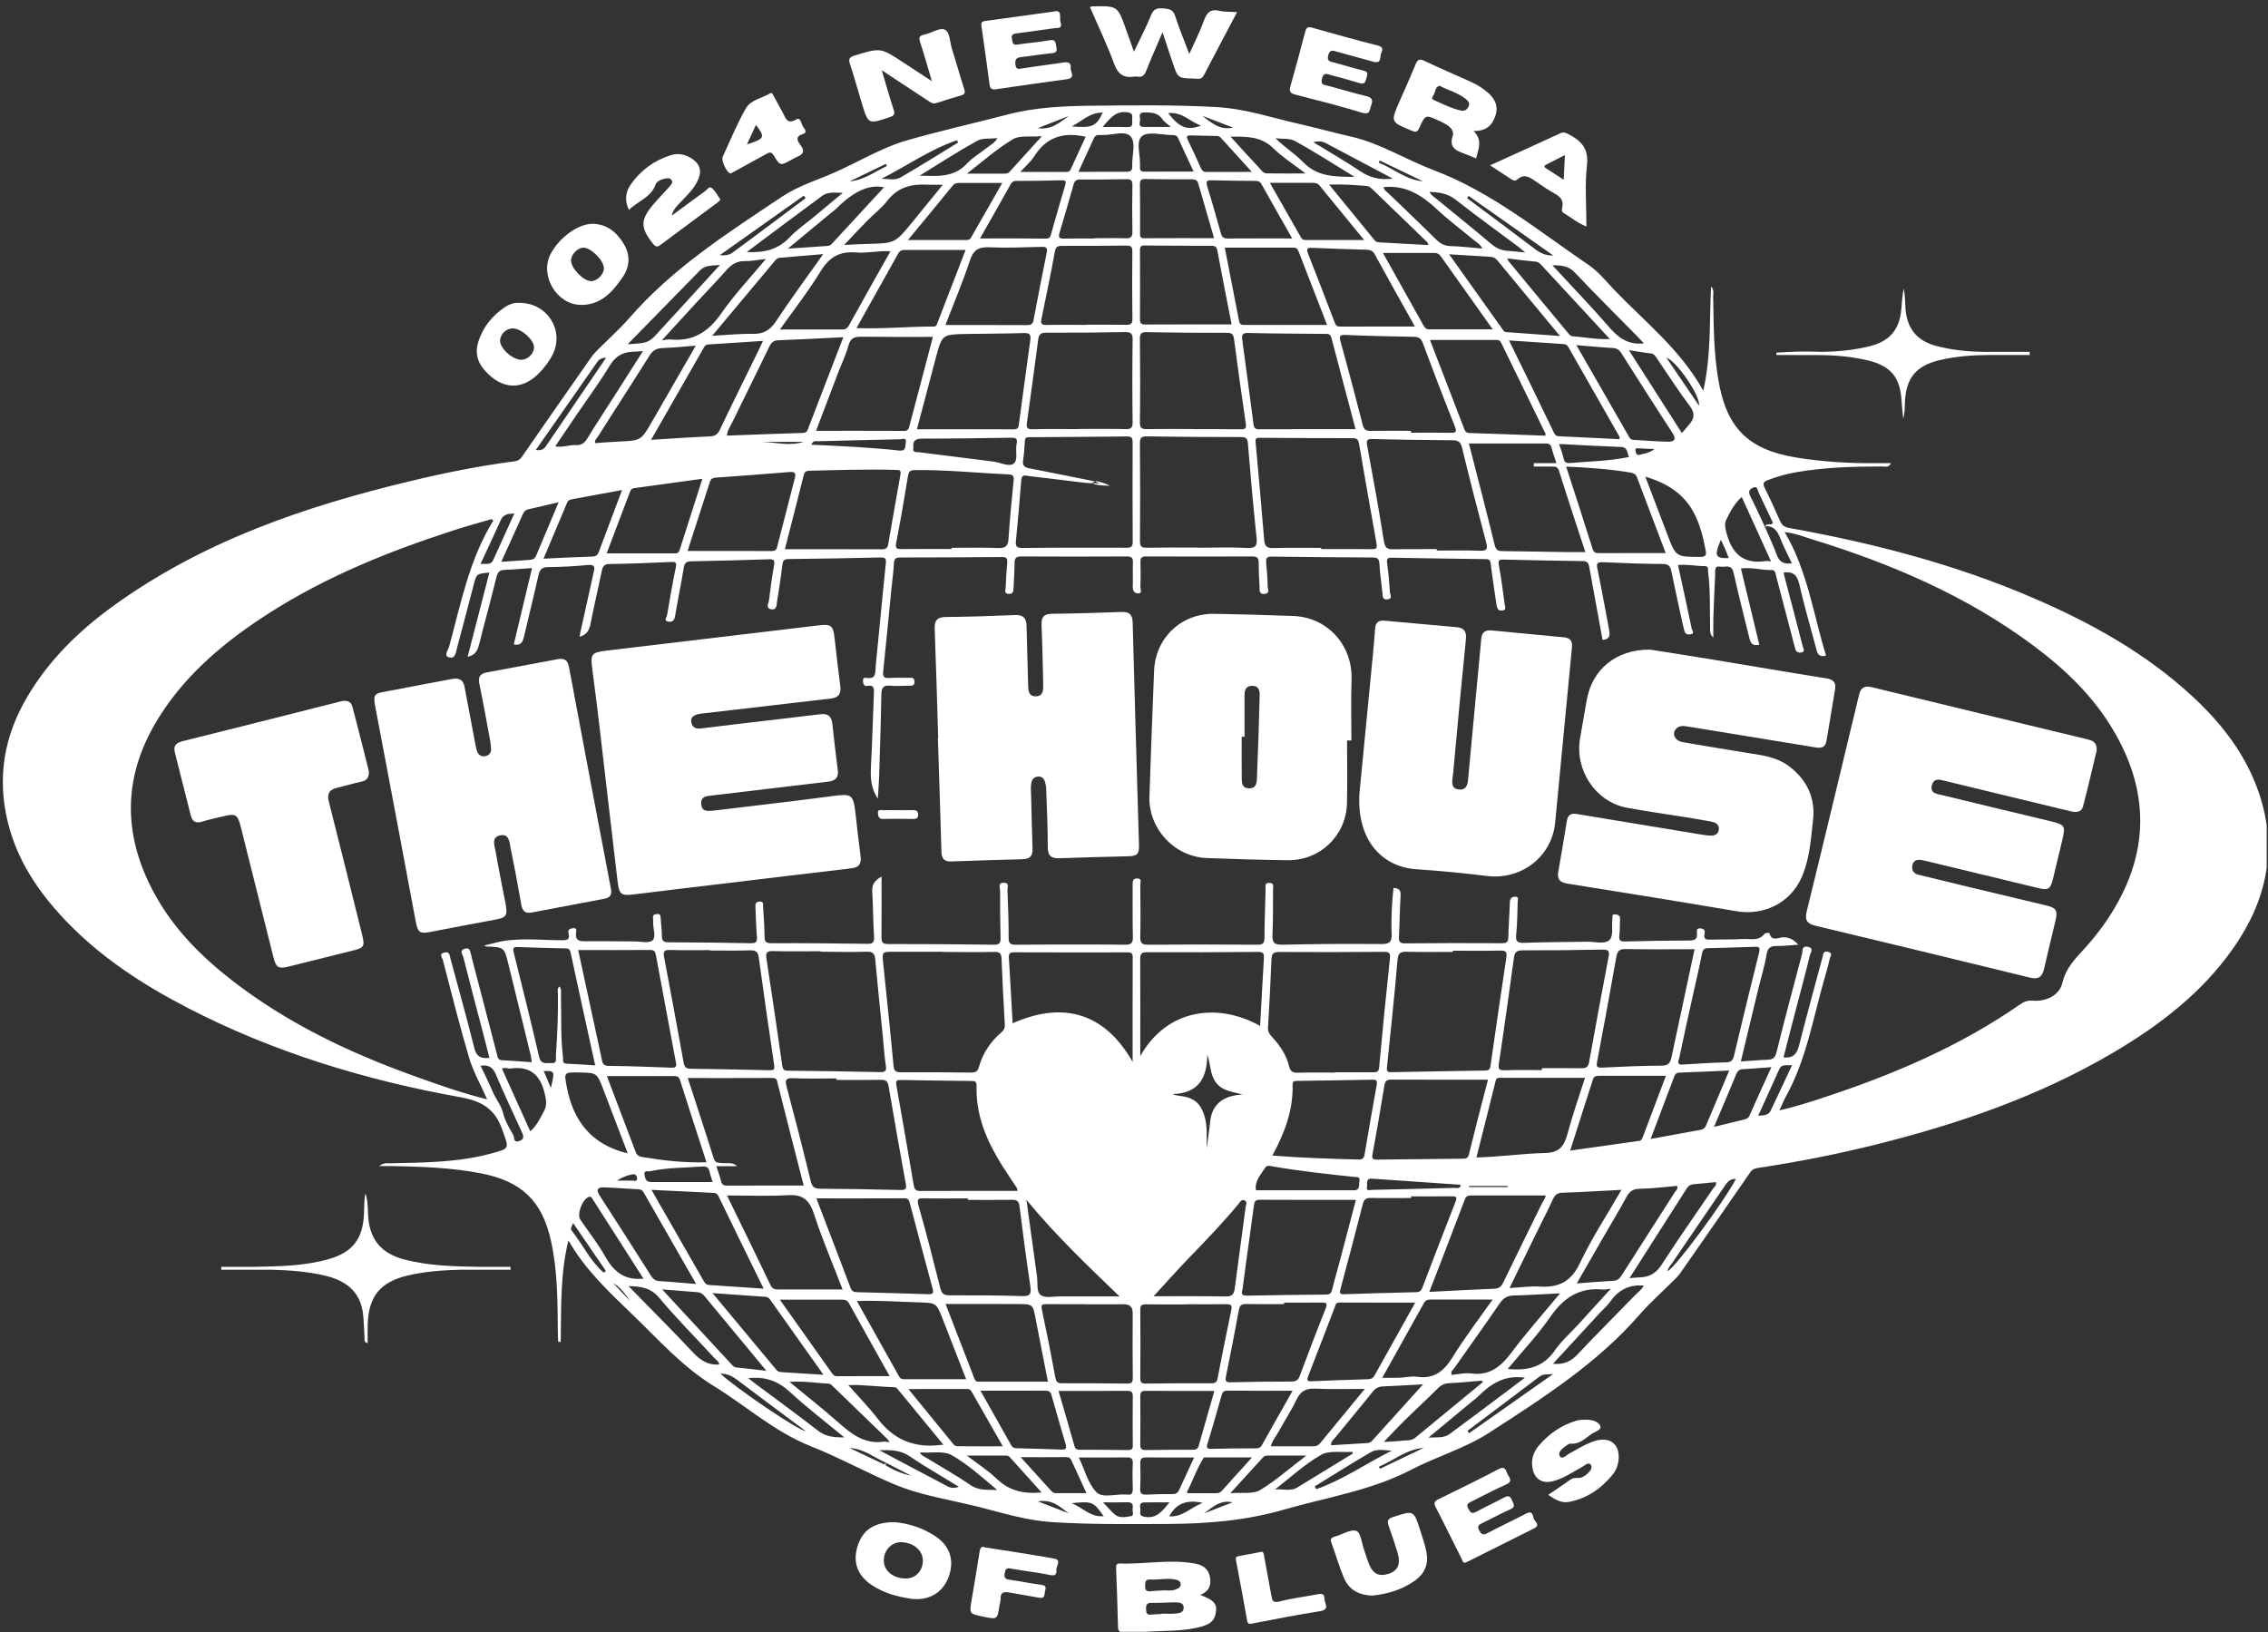 <svg width="346" height="249" viewBox="0 0 346 249" fill="none" xmlns="http://www.w3.org/2000/svg">
<rect x="0" y="0" width="346" height="249" fill="#333333" stroke="none"/>
<g clip-path="url(#clip0_541_542)">
<path d="M177.349 4.923C176.434 7.075 175.61 8.906 174.878 10.772C174.603 11.47 174.249 11.836 173.482 11.688C173.345 11.665 173.207 11.665 173.07 11.688C171.468 11.928 170.564 11.367 169.97 9.742C168.894 6.8 167.533 3.972 166.274 1.076C166.48 1.019 166.572 0.973 166.652 0.973C170.507 0.882 170.507 0.882 171.789 4.51C172.155 5.529 172.51 6.548 172.99 7.887C173.963 5.85 174.889 4.098 175.622 2.267C175.999 1.34 176.548 1.214 177.395 1.282C178.23 1.351 178.939 1.363 179.271 2.416C179.866 4.281 180.633 6.09 181.434 8.231C182.257 6.388 183.081 4.797 183.676 3.125C184.111 1.912 184.672 1.328 186.033 1.649C186.857 1.843 187.726 1.786 188.722 1.855C186.994 5.14 185.301 8.311 183.653 11.493C183.276 12.237 182.669 11.997 182.109 11.985C179.695 11.928 179.695 11.917 178.917 9.627C178.436 8.151 177.944 6.697 177.349 4.923Z" fill="white"/>
<path d="M142.168 12.389C141.516 10.191 140.99 8.314 140.383 6.471C140.143 5.739 140.223 5.429 141.047 5.269C142.099 5.063 143.335 4.182 144.102 4.502C144.937 4.857 144.891 6.414 145.223 7.444C145.875 9.482 146.436 11.554 147.099 13.591C147.282 14.163 147.179 14.392 146.63 14.553C145.372 14.919 144.113 15.308 142.866 15.72C142.294 15.915 141.905 15.583 141.493 15.308C139.251 13.843 137.019 12.366 134.514 10.718C135.177 12.927 135.715 14.839 136.333 16.739C136.55 17.392 136.436 17.632 135.761 17.861C132.443 18.983 132.454 19.006 131.448 15.652C130.876 13.729 130.326 11.794 129.709 9.894C129.457 9.115 129.422 8.761 130.395 8.463C134.342 7.284 134.331 7.238 137.763 9.505C139.125 10.409 140.498 11.302 142.168 12.389Z" fill="white"/>
<path d="M160.764 1.763C162.148 1.408 161.565 2.736 161.794 3.4C162.137 4.407 161.382 4.235 160.821 4.304C158.876 4.567 156.943 4.853 155.009 5.105C154.483 5.174 154.254 5.38 154.38 5.895C154.494 6.341 154.368 6.937 155.215 6.799C156.828 6.547 158.476 6.444 160.089 6.147C161.153 5.941 161.027 6.616 161.164 7.223C161.348 8.058 160.856 8.07 160.238 8.139C158.739 8.287 157.263 8.551 155.764 8.711C154.986 8.791 154.815 9.146 154.918 9.89C155.032 10.668 155.421 10.52 155.97 10.439C158.087 10.096 160.203 9.844 162.32 9.524C163.007 9.421 163.441 9.615 163.338 10.348C163.258 10.943 164.196 11.893 162.732 12.088C159.117 12.569 155.524 13.095 151.92 13.622C151.302 13.713 151.05 13.53 150.959 12.866C150.581 9.924 150.147 6.982 149.735 4.052C149.677 3.617 149.632 3.285 150.261 3.205C153.682 2.747 157.114 2.266 160.764 1.763Z" fill="white"/>
<path d="M209.688 9.466C207.754 8.94 205.878 8.413 203.99 7.898C203.441 7.749 202.892 7.463 202.64 8.402C202.4 9.271 202.811 9.374 203.475 9.535C204.974 9.901 206.427 10.416 207.937 10.748C208.807 10.931 208.612 11.332 208.463 11.904C208.303 12.499 208.189 12.934 207.399 12.683C205.969 12.236 204.528 11.847 203.086 11.469C202.525 11.32 201.908 10.954 201.667 12.019C201.45 12.98 201.999 12.934 202.571 13.083C204.505 13.587 206.404 14.182 208.349 14.64C209.276 14.858 209.527 15.212 209.173 16.094C208.91 16.758 209.07 17.582 207.777 17.193C204.402 16.163 200.969 15.293 197.537 14.411C196.736 14.205 196.679 13.85 196.862 13.163C197.64 10.405 198.395 7.635 199.116 4.853C199.299 4.155 199.562 4.04 200.226 4.235C203.544 5.173 206.862 6.112 210.202 6.948C211.106 7.177 210.912 7.669 210.706 8.138C210.477 8.642 210.797 9.672 209.688 9.466Z" fill="white"/>
<path d="M344.638 121.039C342.647 115.133 338.951 110.382 334.444 106.216C327.327 99.634 318.987 95.02 310.165 91.22C298.244 86.081 285.773 82.852 273.027 80.563C272.318 80.437 271.883 80.197 271.585 79.533C270.83 77.827 270.064 76.133 269.229 74.462C268.908 73.809 268.965 73.535 269.663 73.26C271.116 72.699 272.592 72.287 274.125 72.024C278.462 71.28 282.844 71.165 287.226 71.165C287.603 71.165 288.118 71.406 288.484 70.662C287.569 70.662 286.802 70.662 286.047 70.662C282.066 70.696 278.107 70.455 274.183 69.826C266.677 68.624 263.371 65.316 262.124 57.83C261.426 53.663 261.426 49.462 261.357 45.261C261.346 44.803 261.551 44.288 261.037 43.693C260.762 49.004 261.071 54.189 259.847 59.604C256.346 53.308 250.945 49.107 246.289 44.242C245.03 42.926 243.852 41.438 242.365 40.43C234.699 35.222 227.502 29.27 218.67 25.938C214.425 24.336 210.558 21.84 206.073 20.833C203.453 20.238 200.867 19.517 198.259 18.922C194.094 17.983 190.032 16.598 185.708 16.346C179.358 15.98 173.008 16.06 166.669 16.128C162.345 16.174 158.008 16.357 153.775 17.456C148.672 18.784 143.524 19.94 138.455 21.383C134.519 22.504 130.996 24.702 127.254 26.339C124.588 27.507 121.74 28.388 119.348 29.979C111.053 35.52 102.61 40.9 95.974 48.557C94.509 50.24 92.816 51.728 91.237 53.319C90.848 53.709 90.471 54.109 90.162 54.556C86.638 59.592 83.114 64.64 79.613 69.7C79.315 70.124 78.995 70.318 78.515 70.375C73.137 71.074 67.828 72.138 62.566 73.409C46.468 77.266 30.953 82.566 17.361 92.388C12.098 96.177 7.51 100.641 4.169 106.296C0.645 112.26 -0.464 118.555 1.172 125.343C2.579 131.204 5.805 135.989 9.856 140.282C15.245 145.982 21.743 150.206 28.654 153.777C41.765 160.554 55.746 164.789 70.208 167.388C73.526 167.983 75.517 169.174 76.638 172.379C77.645 175.252 77.874 175.183 74.922 175.984C69.888 177.347 64.728 177.358 59.579 177.473C59.122 177.484 58.607 177.335 57.84 177.896C58.687 177.896 59.156 177.885 59.625 177.896C64.19 177.976 68.744 178.125 73.252 178.984C79.51 180.174 82.702 183.127 84.064 189.343C85.082 193.968 85.059 198.684 85.105 203.388C85.105 203.835 85.139 204.281 85.162 204.728C85.288 204.728 85.414 204.716 85.54 204.716C85.631 199.565 85.448 194.38 86.718 189.24C89.269 193.716 92.953 197.15 96.569 200.63C100.505 204.43 104.143 208.539 108.88 211.447C113.822 214.48 118.17 218.452 123.685 220.639C127.986 222.344 132.071 224.599 136.327 226.408C140.572 228.205 145.16 228.835 149.599 229.968C153.203 230.895 156.773 231.994 160.548 232.223C166.395 232.589 172.23 232.521 178.076 232.498C184.117 232.475 190.067 231.994 195.925 230.3C202.412 228.423 209.151 227.415 215.249 224.245C219.15 222.219 223.509 220.959 227.171 218.59C235.351 213.301 243.612 208.047 250.122 200.572C251.769 198.684 253.668 197.012 255.442 195.238C255.762 194.918 256.094 194.586 256.346 194.219C259.915 189.103 263.485 183.974 267.02 178.835C267.329 178.388 267.673 178.262 268.13 178.194C274.206 177.278 280.235 176.099 286.196 174.611C298.85 171.451 311.115 167.239 322.407 160.577C329.455 156.422 335.885 151.5 340.656 144.723C345.759 137.477 347.532 129.624 344.638 121.039ZM267.478 74.382C268.165 74.107 268.107 74.782 268.279 75.114C269.023 76.66 269.743 78.216 270.476 79.762C270.19 80.277 269.526 79.739 269.309 80.265C270.579 80.208 271.139 80.975 271.563 82.051C272.066 83.356 272.73 84.592 273.359 85.932C272.169 86.126 271.46 85.76 271.048 84.627C270.544 83.23 269.892 81.891 269.309 80.517C269.24 80.46 269.206 80.403 269.229 80.346C268.508 78.812 267.833 77.266 267.055 75.767C266.677 75.069 266.814 74.645 267.478 74.382ZM263.371 79.258C263.977 78.045 264.572 76.831 265.716 75.824C267.203 79.109 268.668 82.314 270.178 85.634C269.801 85.611 269.583 85.565 269.366 85.6C265.888 86.138 264.149 84.352 263.359 81.181C263.188 80.483 263.039 79.922 263.371 79.258ZM262.535 82.36C262.764 82.852 262.982 83.264 263.165 83.7C263.359 84.146 263.519 84.615 263.737 85.153C261.643 85.188 261.494 84.81 262.535 82.36ZM260.224 84.031C260.35 84.695 260.201 84.959 259.412 84.959C255.694 84.959 255.682 84.993 254.355 81.513C253.268 78.686 252.193 75.847 251.003 72.71C254.286 73.706 256.78 75.263 258.336 78.091C259.355 79.956 259.835 81.983 260.224 84.031ZM212.617 83.802C211.702 83.825 211.302 83.642 211.13 82.589C210.363 77.736 209.482 72.905 208.59 68.075C208.43 67.239 208.464 66.953 209.425 66.976C213.487 67.09 217.537 67.136 221.599 67.17C222.445 67.182 222.823 67.399 223.052 68.326C224.219 73.18 225.477 78.01 226.747 82.841C227.01 83.837 226.736 84.054 225.752 84.02C223.567 83.94 221.381 83.997 219.185 83.997C219.185 83.917 219.185 83.848 219.185 83.768C216.988 83.791 214.803 83.757 212.617 83.802ZM174.896 83.562C174.118 83.574 173.912 83.345 173.912 82.578C173.946 77.61 173.946 72.63 173.9 67.662C173.889 66.85 174.072 66.564 174.953 66.575C179.735 66.655 184.529 66.678 189.312 66.678C190.044 66.678 190.307 66.838 190.376 67.651C190.765 72.424 191.188 77.186 191.691 81.937C191.829 83.196 191.634 83.677 190.215 83.597C187.756 83.459 185.296 83.562 182.836 83.562C182.836 83.551 182.836 83.551 182.836 83.539C180.181 83.539 177.538 83.516 174.896 83.562ZM173.9 51.728C173.889 50.87 174.14 50.652 174.976 50.675C179.037 50.755 183.087 50.778 187.149 50.778C187.87 50.778 188.156 50.938 188.259 51.717C188.82 56.044 189.437 60.371 190.067 64.698C190.181 65.465 189.826 65.499 189.231 65.487C186.817 65.465 184.403 65.476 181.978 65.476C181.978 65.465 181.978 65.465 181.978 65.453C179.655 65.453 177.333 65.43 174.999 65.465C174.232 65.476 173.889 65.373 173.9 64.457C173.957 60.211 173.946 55.964 173.9 51.728ZM249.126 67.102C248.783 67.079 248.646 66.861 248.52 66.632C245.866 62.019 243.223 57.406 240.488 52.656C242.479 52.816 244.252 52.999 246.026 53.09C246.655 53.125 247.021 53.365 247.341 53.869C249.927 57.944 252.513 62.019 255.156 66.06C255.819 67.079 255.362 67.411 254.458 67.388C252.673 67.353 250.9 67.193 249.126 67.102ZM252.387 68.51C251.632 69.116 250.865 69.196 250.145 69.379C249.607 69.517 249.55 69.059 249.504 68.716C249.447 68.258 249.836 68.406 250.064 68.406C250.785 68.429 251.495 68.475 252.387 68.51ZM186.852 37.786C190.376 37.786 193.865 37.786 197.366 37.786C197.721 37.786 197.927 37.912 198.076 38.278C199.54 42.079 201.016 45.867 202.457 49.576C198.144 49.576 193.922 49.576 189.701 49.576C189.22 49.576 189.094 49.302 189.014 48.901C188.282 45.158 187.55 41.415 186.852 37.786ZM187.893 49.496C183.442 49.496 179.072 49.485 174.69 49.508C174.095 49.508 173.9 49.313 173.912 48.718C173.934 45.204 173.923 41.678 173.912 38.164C173.912 37.637 174.072 37.454 174.61 37.454C178.03 37.488 181.463 37.5 184.884 37.5C185.376 37.5 185.605 37.683 185.708 38.187C186.405 41.953 187.149 45.696 187.893 49.496ZM215.855 49.817C211.999 49.817 208.224 49.805 204.448 49.828C203.899 49.828 203.75 49.553 203.602 49.153C202.263 45.684 200.947 42.205 199.574 38.736C199.288 38.004 199.334 37.775 200.181 37.809C202.915 37.935 205.65 38.015 208.384 38.095C208.956 38.118 209.391 38.198 209.723 38.793C211.748 42.502 213.819 46.176 215.855 49.817ZM210.981 38.599C213.658 38.599 216.29 38.599 218.921 38.599C219.333 38.599 219.585 38.793 219.814 39.114C222.491 42.891 225.18 46.669 227.731 50.252C224.528 50.252 221.278 50.252 218.018 50.252C217.526 50.252 217.32 49.943 217.114 49.565C215.054 45.867 212.995 42.193 210.981 38.599ZM190.456 50.801C194.288 50.893 198.121 50.904 201.954 50.938C202.446 50.938 202.938 50.847 203.121 51.545C204.345 56.238 205.592 60.92 206.805 65.476C201.828 65.476 196.908 65.465 191.977 65.487C191.417 65.487 191.291 65.178 191.234 64.732C190.662 60.439 190.112 56.147 189.517 51.866C189.392 51.03 189.563 50.778 190.456 50.801ZM204.528 52.175C204.288 51.305 204.322 51.064 205.295 51.099C208.762 51.248 212.228 51.328 215.695 51.385C216.45 51.396 216.793 51.637 217.068 52.358C218.647 56.605 220.271 60.852 221.953 65.064C222.319 65.968 222.056 66.037 221.267 66.025C219.265 65.991 217.251 66.014 215.249 66.014C215.249 65.922 215.249 65.819 215.249 65.728C213.201 65.728 211.141 65.705 209.093 65.739C208.373 65.751 208.075 65.533 207.892 64.812C206.805 60.588 205.695 56.364 204.528 52.175ZM218.155 51.866C221.541 51.866 224.974 51.866 228.395 51.866C228.864 51.866 228.978 52.232 229.138 52.553C231.347 57.074 233.555 61.596 235.763 66.129C235.797 66.197 235.763 66.3 235.751 66.472C231.896 66.335 228.029 66.174 224.173 66.06C223.624 66.048 223.498 65.728 223.349 65.35C221.599 60.771 219.837 56.215 218.155 51.866ZM230.214 51.934C233.154 52.129 235.866 52.324 238.577 52.495C238.955 52.518 239.138 52.724 239.298 53.01C241.884 57.555 244.481 62.088 247.067 66.632C247.101 66.701 247.067 66.804 247.067 66.999C243.989 66.85 240.911 66.689 237.822 66.552C237.456 66.541 237.273 66.426 237.102 66.083C234.871 61.435 232.594 56.799 230.214 51.934ZM247.25 68.189C248.337 68.223 248.211 69.047 248.508 69.723C245.477 70.341 242.479 70.387 239.504 70.639C238.978 70.684 238.669 70.57 238.543 69.963C238.394 69.231 238.108 68.532 237.845 67.731C241.072 67.903 244.161 68.075 247.25 68.189ZM239.825 51.293C239.607 51.282 239.378 50.996 239.207 50.79C236.175 47.15 233.154 43.498 230.145 39.846C230.065 39.743 230.042 39.606 229.962 39.423C231.404 39.595 232.8 39.789 234.195 39.904C234.733 39.949 234.996 40.27 235.305 40.602C238.68 44.242 242.044 47.894 245.602 51.728C243.52 51.808 241.678 51.431 239.825 51.293ZM237.983 51.259C235.042 51.053 232.399 50.858 229.756 50.664C229.436 50.641 229.322 50.378 229.161 50.149C226.53 46.451 223.898 42.765 221.072 38.793C223.395 38.942 225.386 39.068 227.388 39.182C227.823 39.205 228.155 39.4 228.441 39.732C231.53 43.486 234.642 47.23 237.983 51.259ZM221.336 37.546C220.397 37.523 219.745 37.179 219.093 36.538C216.736 34.203 214.322 31.914 211.931 29.601C211.61 29.292 211.187 29.063 211.073 28.583C211.107 28.571 211.141 28.548 211.164 28.537C214.471 28.228 216.931 29.785 219.23 31.948C221.015 33.631 223.006 35.084 224.894 36.664C225.329 37.031 225.901 37.294 226.107 37.923C224.516 37.786 222.926 37.591 221.336 37.546ZM217.583 36.801C217.743 36.962 217.915 37.111 217.88 37.385C215.523 37.259 213.155 37.122 210.798 36.996C210.398 36.973 209.997 37.008 209.688 36.63C207.434 33.86 205.169 31.09 202.766 28.159C204.849 28.079 206.679 28.228 208.521 28.377C208.876 28.411 209.093 28.605 209.322 28.823C212.068 31.479 214.825 34.146 217.583 36.801ZM208.109 36.618C205.123 36.618 202.217 36.618 199.3 36.618C198.979 36.618 198.693 36.607 198.499 36.264C196.897 33.436 195.272 30.609 193.728 27.896C195.97 27.896 198.144 27.907 200.329 27.896C200.718 27.896 201.039 27.976 201.29 28.285C203.579 31.09 205.878 33.894 208.109 36.618ZM197.137 36.378C193.774 36.378 190.536 36.355 187.298 36.389C186.669 36.401 186.417 36.16 186.257 35.6C185.582 33.196 184.907 30.792 184.163 28.411C183.911 27.587 184.197 27.484 184.907 27.507C187.092 27.564 189.289 27.587 191.474 27.598C191.92 27.598 192.218 27.678 192.458 28.113C194.002 30.884 195.581 33.631 197.137 36.378ZM184.014 26.236C183.568 26.236 183.385 26.03 183.213 25.664C182.561 24.221 181.909 22.768 181.211 21.348C180.902 20.73 181.142 20.65 181.68 20.661C182.95 20.696 184.232 20.719 185.502 20.741C185.776 20.741 186.028 20.776 186.234 21.005C187.778 22.71 189.323 24.404 190.982 26.225C188.522 26.225 186.268 26.225 184.014 26.236ZM182.813 28.022C183.591 30.758 184.392 33.493 185.216 36.332C181.566 36.332 178.03 36.321 174.507 36.344C173.866 36.344 173.923 35.932 173.923 35.52C173.923 33.058 173.946 30.597 173.9 28.136C173.889 27.461 174.106 27.301 174.747 27.312C177.115 27.358 179.483 27.369 181.852 27.358C182.367 27.358 182.653 27.484 182.813 28.022ZM191.554 67.502C191.497 66.941 191.634 66.781 192.172 66.792C196.92 66.827 201.679 66.85 206.428 66.85C207.126 66.85 207.251 67.227 207.343 67.765C208.224 72.836 209.093 77.907 210.009 82.978C210.146 83.768 209.826 83.78 209.231 83.78C206.668 83.757 204.116 83.768 201.554 83.768C201.554 83.711 201.554 83.642 201.554 83.585C199.128 83.585 196.714 83.539 194.288 83.608C193.316 83.642 192.938 83.39 192.858 82.372C192.458 77.415 192.012 72.459 191.554 67.502ZM224.093 67.662C228.074 67.662 231.942 67.662 235.82 67.662C236.289 67.662 236.575 67.8 236.701 68.303C236.884 69.047 237.159 69.769 237.445 70.662C236.232 70.662 235.122 70.662 234.012 70.662C234.001 70.833 233.99 71.005 233.978 71.177C234.905 71.177 235.832 71.188 236.747 71.177C237.262 71.177 237.639 71.165 237.845 71.852C239.127 75.961 240.488 80.048 241.861 84.226C240.797 84.226 239.825 84.237 238.852 84.226C235.66 84.18 232.468 84.112 229.276 84.077C228.612 84.077 228.235 83.986 228.04 83.207C226.759 77.965 225.397 72.745 224.093 67.662ZM238.932 71.188C242.399 71.337 245.614 71.566 248.795 72.104C249.206 72.172 249.561 72.344 249.721 72.791C251.209 76.717 252.696 80.643 254.115 84.375C250.671 84.375 247.261 84.375 243.852 84.386C243.383 84.386 243.131 84.26 242.971 83.768C241.667 79.613 240.317 75.481 238.932 71.188ZM259.195 61.882C257.444 59.318 255.854 56.982 254.218 54.567C255.648 54.956 259.446 60.359 259.195 61.882ZM251.826 53.915C252.387 53.972 252.57 54.384 252.822 54.75C254.469 57.154 256.037 59.627 257.787 61.939C258.623 63.038 258.497 63.839 257.707 64.755C257.353 65.167 256.998 65.579 256.586 66.071C253.886 61.847 251.243 57.715 248.497 53.422C249.733 53.606 250.774 53.8 251.826 53.915ZM249.893 51.431C250.202 51.74 250.488 52.06 250.797 52.381C248.348 52.678 246.838 51.477 245.385 49.794C242.685 46.669 239.802 43.693 236.827 40.476C238.234 40.465 239.275 40.568 240.236 41.563C243.394 44.906 246.666 48.145 249.893 51.431ZM224.047 29.888C228.28 32.864 232.514 35.851 236.964 38.976C235.717 38.999 234.916 38.564 234.138 37.969C230.717 35.371 227.262 32.807 223.807 30.231C223.887 30.116 223.967 30.002 224.047 29.888ZM222.045 30.448C225.203 32.921 228.452 35.279 231.667 37.672C231.953 37.889 232.216 38.118 232.697 38.519C231.598 38.416 230.786 38.324 229.962 38.267C229.024 38.198 228.257 37.855 227.514 37.225C224.756 34.901 221.953 32.646 219.162 30.357C218.796 30.048 218.326 29.819 218.075 29.258C219.539 29.338 220.832 29.498 222.045 30.448ZM210.489 24.485C212.686 25.538 214.883 26.602 217.079 27.655C214.482 27.449 212.606 25.709 210.329 24.817C210.386 24.714 210.432 24.599 210.489 24.485ZM202.252 21.829C205.57 23.592 208.887 25.343 212.469 27.243C210.455 27.518 208.968 27.083 207.526 26.122C205.238 24.599 202.846 23.214 200.341 21.68C201.165 21.509 201.714 21.543 202.252 21.829ZM197.561 21.509C200.558 23.168 203.441 25.023 206.645 26.98C203.567 26.98 200.947 26.946 198.819 24.748C197.572 23.454 195.982 22.493 194.586 21.096C195.593 21.222 196.748 21.062 197.561 21.509ZM194.243 22.607C195.684 24.015 197.423 25.114 199.174 26.465C197.057 26.465 195.169 26.476 193.27 26.453C193.064 26.453 192.801 26.373 192.664 26.225C191.062 24.508 189.472 22.768 187.733 20.856C190.261 20.81 192.412 20.822 194.243 22.607ZM188.156 19.482C186.474 19.746 185.559 19.402 183.442 17.674C184.952 18.258 186.474 18.841 188.156 19.482ZM183.236 19.162C181.142 19.952 179.953 19.505 178.214 17.262C180.319 17.01 181.543 18.578 183.236 19.162ZM173.923 18.097C173.82 17.605 173.809 17.147 174.621 17.147C175.708 17.159 176.68 17.181 177.355 18.223C177.584 18.578 177.996 18.807 178.625 19.368C176.966 19.368 175.754 19.357 174.552 19.368C173.443 19.391 174.015 18.555 173.923 18.097ZM174.221 20.764C175.182 19.986 177.264 20.604 178.854 20.604C179.232 20.604 179.541 20.65 179.735 21.073C180.49 22.756 181.28 24.427 182.104 26.179C179.506 26.179 177.046 26.167 174.598 26.19C174.049 26.19 173.866 25.961 173.912 25.458C173.912 25.412 173.912 25.366 173.912 25.32C174.015 23.752 173.225 21.577 174.221 20.764ZM172.756 35.336C172.767 36.103 172.55 36.378 171.761 36.355C170.17 36.298 168.569 36.344 166.978 36.344C166.978 36.355 166.978 36.367 166.978 36.389C165.434 36.389 163.878 36.367 162.333 36.401C161.669 36.424 161.418 36.275 161.624 35.577C162.356 33.104 163.088 30.62 163.786 28.136C163.946 27.541 164.267 27.369 164.85 27.381C167.173 27.392 169.495 27.392 171.818 27.335C172.516 27.323 172.767 27.507 172.756 28.239C172.71 30.586 172.71 32.967 172.756 35.336ZM172.79 64.4C172.802 65.247 172.573 65.487 171.726 65.465C169.358 65.407 166.978 65.442 164.61 65.442C164.61 65.453 164.61 65.453 164.61 65.465C162.242 65.465 159.862 65.43 157.493 65.487C156.727 65.499 156.567 65.247 156.658 64.56C157.242 60.313 157.825 56.078 158.386 51.82C158.477 51.087 158.706 50.755 159.576 50.755C163.592 50.778 167.607 50.744 171.623 50.664C172.504 50.652 172.802 50.858 172.79 51.785C172.733 55.998 172.733 60.199 172.79 64.4ZM122.506 66.048C118.65 66.163 114.795 66.312 110.882 66.46C110.985 65.602 111.431 65.018 111.74 64.377C113.605 60.542 115.516 56.731 117.369 52.884C117.678 52.243 118.01 51.934 118.776 51.911C122.014 51.797 125.241 51.614 128.662 51.442C127.666 54.029 126.705 56.49 125.755 58.963C124.955 61.035 124.177 63.118 123.364 65.19C123.215 65.579 123.158 66.037 122.506 66.048ZM122.586 67.411C120.447 68.109 118.307 67.468 116.179 67.411C118.319 67.411 120.458 67.411 122.586 67.411ZM109.829 65.545C109.463 66.323 109.028 66.552 108.205 66.586C105.333 66.701 102.461 66.907 99.326 67.102C102.095 62.271 104.761 57.623 107.415 52.965C107.598 52.644 107.827 52.553 108.182 52.541C110.87 52.381 113.548 52.198 116.408 52.003C116.007 52.839 115.664 53.56 115.321 54.27C113.49 58.035 111.614 61.767 109.829 65.545ZM143.032 49.21C142.917 49.496 142.894 49.817 142.437 49.817C138.57 49.805 134.714 50.206 130.664 50.057C132.838 46.165 134.954 42.41 137.048 38.645C137.288 38.209 137.643 38.129 138.066 38.129C141.121 38.129 144.176 38.129 147.311 38.129C145.903 41.77 144.473 45.49 143.032 49.21ZM147.963 39.755C148.501 38.095 149.324 37.649 150.96 37.729C153.603 37.843 156.258 37.729 158.901 37.66C159.633 37.637 159.839 37.809 159.679 38.564C158.969 41.998 158.329 45.432 157.665 48.878C157.562 49.416 157.276 49.599 156.727 49.599C152.619 49.576 148.512 49.588 144.233 49.588C145.469 46.348 146.865 43.097 147.963 39.755ZM129.52 49.633C129.302 50.023 129.039 50.263 128.57 50.263C125.355 50.252 122.14 50.263 118.982 50.263C120.973 47.459 123.273 44.517 125.206 41.369C126.533 39.194 128.124 38.301 130.629 38.519C132.3 38.667 133.982 38.209 135.847 38.335C133.661 42.193 131.579 45.913 129.52 49.633ZM124.874 67.319C129.016 67.204 133.146 67.102 137.288 67.021C137.631 67.01 138.364 66.678 138.181 67.537C138.078 68.052 138.272 68.864 137.185 68.738C134.977 68.487 132.746 68.338 130.526 68.189C128.307 68.04 126.087 67.96 123.776 67.846C124.028 67.147 124.508 67.33 124.874 67.319ZM137.94 65.739C133.478 65.716 129.016 65.728 124.497 65.728C125.584 62.855 126.739 59.821 127.895 56.776C128.41 55.426 129.062 54.109 129.44 52.713C129.748 51.58 130.343 51.362 131.385 51.373C135.023 51.419 138.661 51.396 142.322 51.396C141.155 55.838 139.943 60.439 138.73 65.03C138.638 65.43 138.501 65.739 137.94 65.739ZM142.769 54.567C143.73 51.019 143.741 51.019 147.425 50.95C150.343 50.904 153.26 50.904 156.178 50.812C157.036 50.79 157.299 50.984 157.185 51.854C156.59 56.09 156.04 60.336 155.457 64.583C155.4 64.995 155.423 65.499 154.713 65.499C149.793 65.476 144.874 65.487 139.885 65.487C140.824 61.928 141.785 58.242 142.769 54.567ZM171.715 49.553C169.713 49.519 167.71 49.542 165.697 49.542C165.697 49.553 165.697 49.553 165.697 49.565C163.695 49.565 161.692 49.531 159.679 49.576C158.958 49.588 158.718 49.428 158.878 48.672C159.587 45.249 160.297 41.827 160.926 38.393C161.052 37.694 161.303 37.511 161.967 37.511C165.251 37.523 168.523 37.511 171.806 37.465C172.504 37.454 172.756 37.626 172.745 38.37C172.71 41.792 172.71 45.204 172.756 48.626C172.779 49.485 172.413 49.565 171.715 49.553ZM162.47 28.377C161.738 30.758 161.097 33.173 160.388 35.565C160.274 35.955 160.251 36.412 159.564 36.401C156.258 36.355 152.94 36.378 149.507 36.378C151.063 33.642 152.608 30.929 154.13 28.205C154.347 27.804 154.576 27.598 155.068 27.598C157.345 27.598 159.622 27.575 161.898 27.507C162.665 27.484 162.676 27.724 162.47 28.377ZM148.146 36.241C147.997 36.504 147.78 36.618 147.482 36.618C144.496 36.618 141.51 36.618 138.512 36.618C140.743 33.917 143.055 31.124 145.343 28.319C145.652 27.942 146.006 27.907 146.43 27.907C148.523 27.907 150.617 27.907 152.906 27.907C151.327 30.666 149.736 33.448 148.146 36.241ZM139.245 33.814C136.533 37.133 136.533 37.122 132.231 37.214C131.098 37.236 129.954 37.317 128.787 37.374C129.954 36.138 131.087 34.913 132.254 33.722C133.272 32.681 134.474 31.776 135.355 30.643C136.911 28.628 138.936 28.045 141.327 28.171C142.094 28.205 142.86 28.182 143.833 28.182C142.254 30.105 140.755 31.959 139.245 33.814ZM126.877 37.225C126.579 37.546 126.225 37.523 125.87 37.546C124.108 37.672 122.335 37.797 120.195 37.935C122.575 35.966 124.691 34.203 126.819 32.452C127.025 32.28 127.266 32.131 127.46 31.937C129.703 29.704 132.151 28.01 134.863 28.571C132.38 31.261 129.623 34.237 126.877 37.225ZM125.584 38.77C123.055 42.342 120.63 45.627 118.376 49.027C117.472 50.401 116.454 50.973 114.829 50.938C112.884 50.893 110.939 51.11 108.651 51.225C111.992 47.241 115.081 43.532 118.181 39.835C118.387 39.583 118.582 39.354 118.948 39.331C121.076 39.16 123.181 38.976 125.584 38.77ZM110.035 47.813C108.067 50.641 105.71 52.152 102.232 51.785C101.9 51.751 101.546 51.854 100.962 51.923C102.804 49.92 104.486 48.065 106.179 46.234C107.69 44.585 109.257 42.994 110.733 41.312C111.523 40.407 112.346 39.812 113.605 39.835C114.589 39.858 115.573 39.64 116.843 39.503C114.429 42.41 112.015 44.963 110.035 47.813ZM101.065 53.102C102.656 53.045 104.246 52.884 106.145 52.736C103.823 56.765 101.66 60.531 99.486 64.297C97.793 67.227 97.793 67.216 94.372 67.365C93.194 67.411 92.004 67.525 90.802 67.605C90.677 67.124 91.054 66.861 91.249 66.552C93.857 62.443 96.512 58.356 99.097 54.235C99.589 53.445 100.161 53.136 101.065 53.102ZM94.898 74.76C93.674 78.01 92.507 81.112 91.352 84.203C91.18 84.672 90.917 84.901 90.356 84.913C87.942 84.982 85.528 85.108 82.919 85.233C84.155 82.291 85.345 79.464 86.535 76.648C86.718 76.213 87.153 76.19 87.576 76.11C89.944 75.687 92.301 75.24 94.898 74.76ZM96.1 75.057C96.214 74.76 96.363 74.519 96.752 74.473C100.161 74.015 103.571 73.535 107.152 73.042C105.951 76.797 104.818 80.323 103.697 83.86C103.594 84.192 103.422 84.421 103.033 84.421C99.544 84.421 96.054 84.421 92.553 84.421C93.697 81.399 94.898 78.228 96.1 75.057ZM108.285 73.546C108.433 73.088 108.685 72.905 109.166 72.871C112.93 72.596 116.705 72.333 120.47 72.012C121.351 71.932 121.431 72.275 121.248 72.985C120.367 76.362 119.497 79.75 118.639 83.127C118.513 83.619 118.479 84.077 117.758 84.066C113.479 84.043 109.2 84.054 104.898 84.054C105.985 80.689 107.141 77.118 108.285 73.546ZM122.621 72.47C122.758 71.932 123.067 71.829 123.502 71.818C127.929 71.703 132.357 71.566 136.785 71.692C137.334 71.703 137.471 71.841 137.368 72.413C136.728 75.95 136.121 79.499 135.503 83.036C135.412 83.562 135.172 83.802 134.6 83.802C129.668 83.78 124.749 83.791 119.737 83.791C120.676 80.105 121.671 76.293 122.621 72.47ZM136.716 82.818C137.38 79.418 137.975 76.007 138.524 72.596C138.638 71.875 138.913 71.726 139.565 71.715C144.325 71.657 149.05 72.161 153.786 72.367C154.324 72.39 154.725 72.47 154.645 73.237C154.336 76.236 154.05 79.235 153.855 82.234C153.775 83.345 153.363 83.654 152.276 83.608C149.908 83.516 147.528 83.574 145.16 83.574C145.16 83.631 145.16 83.688 145.16 83.757C142.654 83.757 140.137 83.734 137.631 83.768C136.899 83.78 136.533 83.745 136.716 82.818ZM154.633 70.73C153.924 71.268 152.654 70.57 151.636 70.433C147.848 69.94 144.05 69.483 140.263 69.002C139.817 68.945 139.142 69.15 139.348 68.177C139.233 67.296 139.634 66.918 140.663 66.918C145.183 66.918 149.691 66.85 154.21 66.781C154.953 66.769 155.285 66.884 155.091 67.731C154.862 68.75 155.365 70.169 154.633 70.73ZM154.988 82.509C155.285 79.418 155.571 76.339 155.8 73.249C155.869 72.275 156.498 72.573 156.967 72.63C159.633 72.928 162.299 73.271 164.965 73.592C165.468 73.649 165.96 73.683 166.463 73.741C166.646 73.638 166.841 73.546 167.024 73.443C163.683 72.768 160.342 72.092 157.001 71.44C156.315 71.302 155.972 71.051 156.075 70.284C156.223 69.288 156.304 68.292 156.349 67.285C156.372 66.644 156.773 66.701 157.185 66.701C162.116 66.666 167.035 66.644 171.967 66.586C172.665 66.575 172.79 66.873 172.79 67.479C172.779 72.55 172.767 77.61 172.802 82.681C172.802 83.448 172.516 83.562 171.852 83.562C166.566 83.551 161.269 83.539 155.983 83.597C155.056 83.608 154.908 83.299 154.988 82.509ZM172.733 25.32C172.767 25.961 172.55 26.202 171.887 26.202C169.793 26.179 167.699 26.213 165.605 26.225C165.296 26.225 164.987 26.225 164.518 26.225C165.342 24.427 166.109 22.756 166.887 21.085C167.024 20.776 167.241 20.57 167.63 20.604C167.813 20.627 167.996 20.593 168.18 20.593C169.655 20.661 171.646 19.849 172.481 20.81C173.351 21.817 172.653 23.786 172.733 25.32ZM172.024 17.136C172.951 17.273 172.71 17.788 172.71 18.28C172.71 18.773 172.951 19.425 172.001 19.391C170.822 19.345 169.633 19.379 168.202 19.379C169.347 18.063 170.193 16.861 172.024 17.136ZM168.225 17.181C167.276 19.253 166.578 19.574 163.512 19.276C165.045 18.498 166.303 17.124 168.225 17.181ZM165.628 20.867C164.884 22.493 164.095 24.176 163.317 25.881C163.18 26.179 162.962 26.236 162.665 26.236C160.411 26.225 158.146 26.236 155.651 26.236C156.487 25.309 157.276 24.645 157.802 23.821C159.644 20.89 162.276 20.101 165.628 20.867ZM163.054 17.697C161.75 18.601 160.502 19.86 158.306 19.551C160.079 18.853 161.567 18.28 163.054 17.697ZM154.519 21.245C155.583 20.604 157.23 20.925 158.946 20.776C157.173 22.733 155.594 24.473 154.015 26.213C153.775 26.488 153.466 26.488 153.146 26.488C151.304 26.488 149.45 26.488 147.517 26.488C149.816 24.714 152.025 22.745 154.519 21.245ZM152.139 21.073C151.807 21.783 151.178 22.047 150.697 22.447C149.633 23.306 148.398 23.992 147.494 24.977C145.48 27.152 142.906 26.854 140.297 26.797C143.215 25 146.098 23.134 149.084 21.474C149.885 21.039 151.029 21.199 152.139 21.073ZM145.984 21.405C146.041 21.52 146.109 21.634 146.167 21.749C143.249 23.535 140.343 25.355 137.38 27.072C136.533 27.564 135.48 27.289 134.485 27.266C138.352 25.32 141.888 22.779 145.984 21.405ZM135.137 25C135.194 25.114 135.24 25.217 135.297 25.332C133.444 26.19 131.796 27.484 129.634 27.667C131.465 26.774 133.307 25.893 135.137 25ZM128.581 29.418C127.117 30.643 125.641 31.857 124.177 33.081C122.918 34.123 121.545 35.062 120.424 36.252C118.662 38.106 116.522 38.587 113.925 38.45C117.872 35.497 121.637 32.658 125.447 29.865C126.327 29.212 127.449 29.407 128.581 29.418ZM122.632 29.842C122.724 29.968 122.815 30.105 122.907 30.231C119.165 33.024 115.447 35.84 111.671 38.599C111.191 38.942 110.493 38.988 109.795 38.942C114.074 35.909 118.353 32.875 122.632 29.842ZM106.82 41.22C107.587 40.442 108.628 40.533 109.841 40.419C107.472 43.006 105.241 45.455 102.999 47.894C102.289 48.672 101.569 49.428 100.871 50.206C98.994 52.324 98.994 52.335 95.757 52.518C99.555 48.638 103.182 44.929 106.82 41.22ZM96.569 53.663C97.015 53.651 97.461 53.606 98.091 53.56C96.603 55.906 95.196 58.127 93.777 60.336C92.381 62.523 90.94 64.686 89.59 66.907C89.155 67.628 88.629 67.96 87.828 67.903C86.832 67.846 85.871 68.303 84.704 68.097C85.814 66.449 86.878 64.881 87.942 63.313C89.658 60.794 91.478 58.333 93.056 55.723C93.937 54.315 95.024 53.709 96.569 53.663ZM91.169 55.151C91.455 54.739 91.867 54.624 92.484 54.544C89.361 59.135 86.306 63.622 83.251 68.12C82.897 68.635 82.416 68.75 81.741 68.647C84.922 64.114 88.045 59.638 91.169 55.151ZM79.784 78.388C79.979 77.942 80.276 77.77 80.688 77.678C82.13 77.347 83.583 77.003 85.219 76.625C84.018 79.487 82.897 82.154 81.775 84.81C81.592 85.256 81.249 85.382 80.803 85.416C79.441 85.497 78.08 85.6 76.467 85.714C77.634 83.162 78.732 80.781 79.784 78.388ZM78.469 78.331C77.359 80.781 76.306 83.116 75.242 85.439C74.865 86.275 74.098 85.955 73.297 86.046C74.396 83.688 75.425 81.513 76.409 79.327C76.798 78.434 77.519 78.4 78.469 78.331ZM79.213 174.084C78.286 174.405 78.492 173.489 78.297 173.146C77.691 172.081 77.039 170.994 76.753 169.826C76.455 168.59 75.643 167.685 75.174 166.575C74.613 165.236 73.95 163.942 73.32 162.592C74.533 162.408 75.185 162.821 75.654 163.931C76.879 166.838 78.228 169.689 79.544 172.562C79.819 173.169 80.139 173.752 79.213 174.084ZM82.988 169.517C82.405 170.57 81.936 171.692 80.894 172.596C79.418 169.345 78 166.197 76.581 163.049C77.073 162.775 77.473 163.072 77.862 163.015C80.757 162.614 82.359 163.874 83.068 166.701C83.308 167.731 83.514 168.555 82.988 169.517ZM84.041 165.98C83.617 164.995 83.297 164.228 82.942 163.393C84.659 163.37 84.659 163.37 84.041 165.98ZM85.894 161.321C85.505 158.185 85.665 155.037 85.574 151.889C85.562 151.454 85.722 150.984 85.345 150.504C84.956 150.824 85.105 151.248 85.116 151.58C85.162 154.728 85.025 157.875 84.807 161.023C84.773 161.493 85.036 162.283 84.121 162.191C83.4 162.122 82.53 162.5 82.244 161.229C81.02 155.918 79.693 150.63 78.377 145.341C78.206 144.654 78.309 144.448 79.029 144.483C81.444 144.574 83.858 144.643 86.283 144.689C86.787 144.7 86.947 144.86 87.061 145.375C88.274 151.065 89.532 156.731 90.802 162.534C89.304 162.443 87.896 162.328 86.501 162.283C85.711 162.26 85.94 161.722 85.894 161.321ZM114.44 144.986C115.298 144.952 115.641 145.25 115.756 146.074C116.511 151.534 117.277 157.005 118.101 162.454C118.216 163.198 118.033 163.301 117.38 163.278C113.365 163.187 109.349 163.095 105.321 163.049C104.601 163.038 104.406 162.729 104.292 162.099C103.319 156.719 102.324 151.351 101.306 145.982C101.145 145.124 101.374 144.895 102.244 144.929C104.246 144.998 106.26 144.952 108.273 144.952C108.273 144.975 108.273 144.986 108.273 145.009C110.333 145.009 112.381 145.055 114.44 144.986ZM132.185 145.192C133.112 145.158 133.444 145.456 133.524 146.348C133.89 150.343 134.302 154.338 134.702 158.322C134.84 159.73 134.92 161.138 135.137 162.534C135.252 163.301 135.149 163.587 134.291 163.565C129.588 163.462 124.897 163.393 120.195 163.347C119.52 163.336 119.406 163.095 119.325 162.477C118.559 157.063 117.758 151.66 116.923 146.257C116.786 145.364 116.991 145.066 117.941 145.101C120.355 145.169 122.781 145.124 125.195 145.124C125.195 145.146 125.195 145.169 125.195 145.192C127.529 145.215 129.863 145.272 132.185 145.192ZM151.681 145.227C152.528 145.204 152.757 145.467 152.791 146.291C152.917 149.622 153.1 152.953 153.294 156.273C153.317 156.777 153.192 157.131 152.803 157.463C151.132 158.883 149.942 160.646 149.347 162.763C149.141 163.507 148.775 163.645 148.089 163.633C144.531 163.587 140.972 163.576 137.403 163.587C136.67 163.587 136.396 163.416 136.316 162.614C135.835 157.395 135.275 152.175 134.737 146.955C134.554 145.204 134.554 145.204 136.327 145.204C138.787 145.204 141.258 145.204 143.718 145.204C143.718 145.215 143.718 145.215 143.718 145.227C146.384 145.25 149.038 145.284 151.681 145.227ZM172.813 227.083C172.836 227.77 172.665 228.137 171.909 228.011C171.864 227.999 171.818 228.011 171.772 228.011C170.239 227.896 168.202 228.606 167.276 227.656C165.971 226.317 165.468 224.199 164.587 222.356C167.138 222.356 169.507 222.379 171.875 222.344C172.584 222.333 172.848 222.528 172.813 223.26C172.756 224.531 172.767 225.813 172.813 227.083ZM91.466 182.372C90.86 181.445 91.249 181.113 92.153 181.147C93.926 181.204 95.699 181.365 97.473 181.445C97.862 181.468 98.033 181.662 98.205 181.937C100.848 186.539 103.491 191.152 106.202 195.891C104.177 195.73 102.404 195.547 100.642 195.456C100.013 195.421 99.658 195.169 99.338 194.666C96.729 190.556 94.109 186.458 91.466 182.372ZM98.182 195.101C97.839 195.101 97.747 195.101 97.667 195.101C95.024 195.227 93.491 193.784 92.267 191.598C91.18 189.664 89.773 187.901 88.526 186.058C87.954 185.211 88.915 182.807 89.899 182.589C90.207 182.521 90.276 182.738 90.402 182.933C92.965 186.939 95.539 190.957 98.182 195.101ZM134.428 164.744C135.16 164.732 135.423 164.961 135.561 165.717C136.396 170.696 137.288 175.664 138.192 180.632C138.329 181.399 138.135 181.559 137.391 181.548C133.284 181.456 129.188 181.376 125.08 181.353C124.177 181.353 123.879 181.021 123.673 180.151C122.506 175.343 121.27 170.547 120 165.762C119.726 164.732 119.909 164.435 121.03 164.492C123.215 164.595 125.401 164.526 127.597 164.526C127.597 164.606 127.597 164.675 127.597 164.755C129.863 164.755 132.151 164.778 134.428 164.744ZM108.754 181.983C109.143 182.006 109.394 182.051 109.6 182.475C111.843 187.122 114.12 191.747 116.499 196.6C113.559 196.406 110.859 196.211 108.147 196.039C107.77 196.017 107.587 195.822 107.415 195.536C104.772 190.934 102.141 186.321 99.383 181.525C102.656 181.696 105.699 181.845 108.754 181.983ZM99.315 180.334C98.457 180.334 98.376 179.625 98.319 179.121C98.239 178.491 98.903 178.755 99.235 178.674C101.832 178.125 104.486 178.159 107.118 177.965C107.781 177.919 108.124 178.102 108.262 178.778C108.388 179.384 108.616 179.979 108.719 180.334C105.585 180.323 102.45 180.323 99.315 180.334ZM110.905 182.383C114.04 182.383 117.152 182.521 120.252 182.337C122.563 182.2 123.513 183.15 124.199 185.268C125.492 189.217 127.14 193.052 128.547 196.726C125.252 196.726 122.026 196.726 118.788 196.726C118.273 196.726 117.85 196.669 117.564 196.097C115.355 191.472 113.101 186.882 110.905 182.383ZM128.501 198.283C128.925 198.283 129.268 198.363 129.508 198.81C131.59 202.576 133.696 206.33 135.721 209.947C133.032 209.947 130.366 209.936 127.7 209.959C127.186 209.959 126.991 209.604 126.762 209.272C124.131 205.563 121.499 201.843 118.971 198.283C122.14 198.283 125.321 198.283 128.501 198.283ZM130.721 198.489C134.005 198.363 137.082 198.604 140.171 198.695C142.849 198.775 142.849 198.764 143.821 201.248C145.022 204.327 146.224 207.406 147.391 210.417C144.222 210.417 141.167 210.417 138.112 210.417C137.757 210.417 137.391 210.417 137.174 210.016C135.046 206.204 132.918 202.415 130.721 198.489ZM144.256 198.936C147.986 198.936 151.624 198.924 155.262 198.947C157.608 198.958 157.585 198.993 158.008 201.271C158.615 204.487 159.267 207.692 159.873 210.795C156.315 210.795 152.814 210.795 149.301 210.795C148.924 210.795 148.775 210.657 148.638 210.291C147.185 206.49 145.698 202.69 144.256 198.936ZM158.203 194.757C157.688 190.991 157.162 187.214 156.59 183.047C161.04 188.462 165.846 193.017 170.788 197.779C167.596 197.779 164.656 197.791 161.727 197.779C160.731 197.779 159.484 198.077 158.798 197.596C158.077 197.093 158.34 195.742 158.203 194.757ZM157.196 196.291C157.39 197.562 157.001 197.779 155.812 197.734C152.162 197.608 148.512 197.608 144.862 197.619C144.05 197.619 143.672 197.402 143.466 196.577C142.402 192.354 141.327 188.13 140.126 183.94C139.794 182.761 140.217 182.807 141.087 182.818C143.272 182.864 145.469 182.83 147.654 182.83C147.654 182.91 147.654 182.979 147.654 183.059C149.885 183.059 152.127 183.082 154.359 183.047C155.068 183.036 155.423 183.196 155.526 183.974C156.04 188.084 156.578 192.193 157.196 196.291ZM142.277 196.589C142.471 197.287 142.311 197.47 141.602 197.447C137.998 197.322 134.394 197.23 130.79 197.138C130.286 197.127 129.966 197.024 129.76 196.486C128.044 191.941 126.293 187.408 124.566 182.876C124.543 182.807 124.588 182.704 124.566 182.83C129.073 182.83 133.535 182.841 138.009 182.818C138.558 182.818 138.684 183.127 138.798 183.551C139.954 187.901 141.098 192.251 142.277 196.589ZM122.609 180.872C118.639 180.872 114.76 180.861 110.893 180.884C110.333 180.884 110.104 180.655 109.978 180.117C109.818 179.419 109.543 178.743 109.28 177.919C110.401 177.919 111.42 177.919 112.449 177.919C111.74 177.221 110.893 177.541 110.115 177.438C109.589 177.37 109.108 177.484 108.88 176.717C107.587 172.562 106.214 168.441 104.921 164.469C109.246 164.469 113.559 164.48 117.872 164.457C118.547 164.457 118.547 164.904 118.65 165.339C119.966 170.582 121.305 175.813 122.609 180.872ZM107.781 177.324C104.349 177.415 101.18 177.049 98.033 176.522C97.53 176.442 97.175 176.282 96.992 175.79C95.505 171.852 94.006 167.914 92.587 164.171C96.031 164.171 99.441 164.171 102.862 164.171C103.331 164.171 103.582 164.286 103.742 164.789C105.058 168.933 106.408 173.077 107.781 177.324ZM97.187 179.773C97.232 180.323 96.786 180.117 96.523 180.117C95.848 180.128 95.173 180.117 94.12 180.117C95.082 179.51 95.722 179.338 96.374 179.178C96.935 179.064 97.152 179.304 97.187 179.773ZM106.385 197.138C106.82 197.173 107.152 197.344 107.438 197.688C110.539 201.442 113.651 205.186 116.923 209.135C115.229 208.94 113.776 208.768 112.335 208.62C111.969 208.585 111.774 208.345 111.568 208.116C108.136 204.407 104.715 200.71 101.019 196.715C103.045 196.875 104.715 197.012 106.385 197.138ZM108.697 197.276C111.557 197.482 114.005 197.653 116.465 197.825C116.82 197.848 117.174 197.837 117.438 198.203C120.103 201.969 122.792 205.735 125.63 209.741C123.273 209.593 121.202 209.455 119.131 209.329C118.845 209.306 118.605 209.192 118.422 208.963C115.252 205.163 112.083 201.351 108.697 197.276ZM126.465 211.092C126.648 211.104 126.854 211.298 127.014 211.447C129.806 214.137 132.597 216.838 135.378 219.54C135.503 219.654 135.572 219.838 135.698 220.044C135.355 219.998 135.069 219.906 134.817 219.941C131.876 220.376 129.863 218.75 127.838 216.964C125.492 214.893 123.032 212.958 120.447 210.829C122.609 210.646 124.531 211.023 126.465 211.092ZM133.97 216.529C132.506 214.629 130.812 212.901 129.417 211.321C131.362 211.195 133.867 211.573 136.384 211.63C136.636 211.63 136.796 211.745 136.956 211.939C139.233 214.709 141.51 217.468 143.924 220.41C143.547 220.444 143.455 220.456 143.363 220.456C139.496 220.914 136.396 219.666 133.97 216.529ZM138.581 211.916C141.59 211.916 144.576 211.916 147.562 211.905C147.951 211.905 148.123 212.122 148.283 212.409C149.851 215.167 151.43 217.914 152.986 220.65C150.617 220.65 148.329 220.662 146.041 220.639C145.846 220.639 145.595 220.501 145.469 220.353C143.146 217.525 140.835 214.675 138.581 211.916ZM149.576 212.168C152.963 212.168 156.201 212.18 159.438 212.157C159.988 212.157 160.274 212.317 160.411 212.832C161.12 215.327 161.818 217.811 162.562 220.295C162.768 220.982 162.608 221.188 161.898 221.154C159.622 221.062 157.333 221.005 155.056 220.948C154.702 220.936 154.473 220.833 154.29 220.524C152.722 217.72 151.132 214.927 149.576 212.168ZM161.486 212.202C165.09 212.202 168.557 212.214 172.024 212.191C172.619 212.191 172.813 212.386 172.813 212.981C172.79 215.499 172.79 218.006 172.813 220.524C172.813 221.062 172.642 221.234 172.104 221.223C169.633 221.188 167.173 221.177 164.701 221.177C164.267 221.177 164.049 221.051 163.923 220.627C163.134 217.834 162.322 215.053 161.486 212.202ZM171.978 211.081C168.649 211.035 165.319 211.023 161.99 211.035C161.28 211.035 161.109 210.749 160.983 210.085C160.354 206.639 159.667 203.205 158.946 199.794C158.786 199.05 158.992 198.958 159.644 198.958C161.601 198.993 163.569 198.97 165.525 198.97C165.525 198.981 165.525 198.981 165.525 198.993C167.482 198.993 169.45 199.004 171.406 198.981C172.367 198.97 172.813 199.382 172.802 200.366C172.779 203.652 172.779 206.937 172.813 210.222C172.813 210.886 172.642 211.092 171.978 211.081ZM172.79 162.008C169.038 155.38 163.088 152.301 154.484 156.113C154.301 152.782 154.118 149.473 153.912 146.154C153.867 145.513 154.038 145.284 154.725 145.284C160.48 145.307 166.223 145.307 171.978 145.295C172.527 145.295 172.813 145.398 172.802 146.039C172.779 151.362 172.79 156.685 172.79 162.008ZM153.97 179.487C154.347 180.048 154.736 180.62 155.102 181.193C155.171 181.296 155.171 181.433 155.24 181.685C150.194 181.685 145.263 181.674 140.332 181.696C139.645 181.696 139.485 181.353 139.393 180.804C138.524 175.733 137.666 170.662 136.75 165.591C136.613 164.847 136.819 164.755 137.471 164.767C141.029 164.835 144.599 164.881 148.157 164.915C148.684 164.915 149.004 164.961 148.981 165.636C148.821 170.902 151.132 175.286 153.97 179.487ZM103.125 162.134C103.251 162.786 103.01 162.912 102.427 162.889C99.235 162.775 96.031 162.637 92.839 162.614C91.855 162.603 91.889 161.962 91.763 161.401C90.562 155.895 89.384 150.378 88.205 144.94C91.935 144.94 95.585 144.963 99.235 144.929C99.898 144.918 99.978 145.307 100.07 145.753C101.088 151.202 102.095 156.674 103.125 162.134ZM86.478 165.888C86.02 163.576 86.031 163.576 88.331 163.622C91.066 163.668 91.066 163.668 92.038 166.197C93.262 169.403 94.487 172.596 95.768 175.962C90.242 174.645 87.484 171.051 86.478 165.888ZM92.107 194.162C90.07 192.411 88.926 189.927 87.29 187.843C87.004 187.477 87.05 187.443 87.439 186.596C89.121 189.045 90.78 191.472 92.427 193.887C92.324 193.99 92.221 194.082 92.107 194.162ZM93.548 195.753C94.681 196.383 95.402 197.459 96.134 198.501C95.264 197.596 94.406 196.68 93.548 195.753ZM105.745 206.353C102.575 202.976 99.28 199.691 95.882 196.211C97.862 196.245 99.326 196.497 100.608 198.043C103.273 201.225 106.214 204.167 109.028 207.223C109.291 207.509 109.692 207.727 109.726 208.173C108.067 208.311 106.877 207.555 105.745 206.353ZM109.921 209.57C110.916 209.547 111.717 209.947 112.506 210.543C115.939 213.153 119.406 215.705 122.918 218.327C121.968 218.372 112.095 211.664 109.921 209.57ZM124.749 218.235C121.659 215.831 118.49 213.53 115.344 211.184C114.955 210.898 114.577 210.6 114.143 210.257C116.671 209.982 118.639 210.646 120.458 212.317C123.055 214.721 125.87 216.861 128.799 219.288C127.163 219.311 125.916 219.151 124.749 218.235ZM134.943 223.443C133.169 222.596 131.396 221.761 129.623 220.914C131.785 221.017 133.375 222.39 135.229 223.192C136.487 223.844 137.746 224.485 139.004 225.137C137.528 224.828 136.19 224.233 134.943 223.443ZM144.656 226.809C141.258 225.034 137.872 223.226 134.153 221.257C136.041 221.177 137.426 221.268 138.764 222.173C141.167 223.787 143.695 225.229 146.281 226.82C145.629 227.072 145.103 227.038 144.656 226.809ZM148.054 226.568C145.846 225.046 143.489 223.741 141.213 222.333C140.915 222.15 140.538 222.058 140.354 221.589C140.515 221.589 140.56 221.589 140.606 221.589C142.151 221.692 143.97 221.314 145.183 222.001C147.688 223.42 149.874 225.424 152.127 227.312C150.72 227.255 149.37 227.461 148.054 226.568ZM152.082 225.63C150.755 224.348 149.164 223.34 147.505 222.07C149.668 222.07 151.624 222.07 153.581 222.07C153.878 222.07 154.05 222.299 154.233 222.505C155.743 224.187 157.265 225.87 158.901 227.69C156.178 227.953 153.981 227.45 152.082 225.63ZM158.34 229.052C160.594 228.675 161.795 229.98 163.054 230.884C161.601 230.323 160.148 229.751 158.34 229.052ZM161.029 227.793C160.651 227.793 160.468 227.541 160.251 227.312C158.786 225.698 157.322 224.084 155.709 222.31C158.18 222.31 160.445 222.322 162.711 222.299C163.088 222.299 163.294 222.459 163.443 222.779C164.187 224.416 164.942 226.053 165.743 227.793C164.084 227.793 162.562 227.782 161.029 227.793ZM163.477 229.327C166.612 229.007 166.852 229.11 168.363 231.319C166.36 231.502 165.113 229.957 163.477 229.327ZM172.562 231.307C171.761 231.433 170.822 231.674 170.09 231.067C169.484 230.563 168.98 229.934 168.283 229.201C169.587 229.201 170.662 229.224 171.738 229.19C172.39 229.167 172.962 229.201 172.79 230.094C172.722 230.518 173.054 231.227 172.562 231.307ZM174.632 231.41C173.992 231.296 173.877 231.033 173.969 230.54C174.06 230.06 173.557 229.235 174.587 229.213C175.788 229.178 177.001 229.201 178.408 229.201C177.321 230.54 176.452 231.731 174.632 231.41ZM183.808 170.467C183.248 168.418 182.241 167.479 180.147 167.205C179.77 167.159 179.381 167.125 178.854 166.919C182.882 166.815 184.163 164.423 184.174 160.897C184.712 162.328 184.563 163.919 185.513 165.167C186.508 166.472 188.042 166.552 189.586 166.987C186.554 167.125 184.735 168.498 184.575 171.577L184.094 175.206C184.094 174.348 184.094 173.489 184.094 172.642C184.06 171.886 184.003 171.177 183.808 170.467ZM181.509 191.781C184.049 189.16 186.577 186.527 188.911 183.723C189.163 183.414 189.38 182.91 189.861 183.127C190.353 183.345 190.067 183.86 190.021 184.215C189.483 188.324 188.923 192.434 188.373 196.543C188.27 197.344 188.064 197.802 187.058 197.791C183.225 197.722 179.392 197.756 175.994 197.756C177.687 195.914 179.552 193.807 181.509 191.781ZM199.574 209.936C200.947 206.433 202.286 202.919 203.636 199.416C203.75 199.119 203.773 198.718 204.311 198.718C208.155 198.741 212.011 198.729 215.901 198.729C213.864 202.37 211.759 206.124 209.677 209.879C209.437 210.302 209.105 210.405 208.67 210.417C205.798 210.508 202.938 210.6 200.066 210.726C199.368 210.749 199.345 210.531 199.574 209.936ZM198.27 209.947C198.053 210.52 197.755 210.772 197.08 210.772C193.98 210.772 190.868 210.806 187.767 210.886C186.989 210.909 186.886 210.669 187.035 209.959C187.733 206.571 188.385 203.171 189.014 199.771C189.14 199.084 189.506 198.936 190.147 198.947C192.057 198.981 193.98 198.958 195.902 198.958C195.902 198.878 195.902 198.81 195.902 198.729C197.778 198.729 199.643 198.752 201.519 198.718C202.252 198.707 202.606 198.718 202.229 199.657C200.856 203.068 199.574 206.513 198.27 209.947ZM217.217 198.821C217.446 198.398 217.789 198.26 218.224 198.26C221.404 198.26 224.585 198.26 227.708 198.26C225.763 201.03 223.521 203.949 221.599 207.063C220.271 209.203 218.761 210.428 216.153 210.039C215.317 209.913 214.425 210.153 213.567 210.188C212.743 210.222 211.931 210.199 210.878 210.199C213.041 206.342 215.134 202.587 217.217 198.821ZM218.052 197.093C219.917 192.273 221.702 187.66 223.452 183.036C223.624 182.566 223.864 182.383 224.345 182.383C228.155 182.395 231.976 182.383 235.809 182.383C235.774 182.83 235.363 183.333 235.088 183.894C233.177 187.809 231.232 191.713 229.344 195.639C229.035 196.28 228.704 196.589 227.937 196.612C224.711 196.738 221.473 196.921 218.052 197.093ZM209.299 179.819C213.796 180.128 218.281 180.437 222.777 180.746C222.8 180.746 222.811 180.804 222.846 180.861C222.674 181.433 222.182 181.216 221.827 181.227C217.686 181.342 213.544 181.445 209.391 181.525C209.059 181.536 208.384 181.788 208.544 181.101C208.647 180.666 208.27 179.751 209.299 179.819ZM224.127 181.101C224.127 181.044 224.127 180.987 224.127 180.93C226.084 180.93 228.052 180.93 230.008 180.93C230.008 180.987 230.008 181.044 230.008 181.101C228.052 181.101 226.084 181.101 224.127 181.101ZM234.504 187.878C235.305 186.252 236.14 184.638 236.896 182.99C237.216 182.303 237.559 181.983 238.383 181.96C241.3 181.88 244.207 181.685 247.364 181.525C245.168 185.348 242.834 188.885 241.037 192.686C239.71 195.501 237.834 196.463 234.928 196.28C233.44 196.188 231.942 196.417 230.283 196.509C231.724 193.555 233.109 190.717 234.504 187.878ZM239.539 175.538C240.751 171.761 241.884 168.235 243.005 164.698C243.165 164.194 243.497 164.125 243.943 164.125C247.307 164.137 250.671 164.125 254.149 164.125C253.005 167.147 251.815 170.318 250.614 173.489C250.522 173.729 250.431 174.004 250.087 174.05C246.632 174.531 243.177 175.023 239.539 175.538ZM239.127 172.997C238.623 174.851 237.902 175.859 235.729 175.904C232.285 175.984 228.852 176.488 225.237 176.591C226.244 172.596 227.228 168.75 228.177 164.881C228.315 164.343 228.681 164.435 229.013 164.435C233.257 164.423 237.491 164.435 241.804 164.435C240.934 167.17 239.916 170.055 239.127 172.997ZM224.093 176.122C223.933 176.763 223.567 176.763 223.097 176.774C218.761 176.82 214.425 176.854 210.089 176.912C209.414 176.923 209.254 176.763 209.391 176.053C210.043 172.562 210.627 169.059 211.21 165.556C211.313 164.973 211.508 164.709 212.171 164.709C217.057 164.732 221.93 164.721 226.999 164.721C226.026 168.464 225.031 172.287 224.093 176.122ZM210.032 165.488C209.391 169.025 208.773 172.573 208.178 176.122C208.087 176.66 207.881 176.912 207.297 176.9C202.961 176.786 198.636 176.66 194.105 176.294C196.016 172.791 197.297 169.322 197.195 165.488C197.183 164.95 197.446 164.915 197.858 164.904C201.691 164.847 205.535 164.801 209.368 164.721C209.963 164.698 210.146 164.847 210.032 165.488ZM209.128 182.761C211.176 182.807 213.235 182.772 215.283 182.772C215.283 182.692 215.283 182.612 215.283 182.521C217.331 182.521 219.391 182.544 221.439 182.509C222.114 182.498 222.342 182.612 222.056 183.333C220.352 187.683 218.67 192.033 217.011 196.406C216.816 196.909 216.587 197.127 216.05 197.138C212.4 197.218 208.762 197.322 205.112 197.447C204.357 197.47 204.334 197.264 204.517 196.589C205.684 192.296 206.805 187.992 207.904 183.688C208.087 182.979 208.407 182.75 209.128 182.761ZM204.54 191.85C204.128 193.43 203.659 194.998 203.27 196.577C203.133 197.115 203.018 197.493 202.343 197.505C198.281 197.539 194.231 197.585 190.17 197.665C189.128 197.688 189.517 196.978 189.575 196.555C189.941 193.67 190.353 190.785 190.753 187.901C190.936 186.596 191.096 185.279 191.291 183.974C191.359 183.494 191.394 183.036 192.149 183.036C197.023 183.07 201.897 183.059 206.851 183.059C206.096 185.897 205.318 188.874 204.54 191.85ZM180.959 199.004C180.959 198.993 180.959 198.993 180.959 198.981C183.007 198.981 185.067 199.004 187.115 198.97C187.813 198.958 187.984 199.176 187.847 199.828C187.138 203.297 186.417 206.765 185.765 210.245C185.639 210.909 185.387 211.035 184.792 211.035C181.463 211.023 178.133 211.035 174.815 211.081C174.163 211.092 173.957 210.898 173.957 210.234C173.992 206.765 173.992 203.308 173.957 199.84C173.957 199.176 174.152 198.981 174.804 198.993C176.852 199.027 178.911 199.004 180.959 199.004ZM173.957 213.004C173.957 212.431 174.129 212.191 174.735 212.191C178.191 212.214 181.657 212.202 185.261 212.202C184.449 215.053 183.648 217.823 182.859 220.605C182.721 221.097 182.39 221.177 181.932 221.177C179.564 221.177 177.195 221.177 174.827 221.223C174.198 221.234 173.946 221.074 173.957 220.387C173.992 217.926 173.98 215.465 173.957 213.004ZM173.957 223.295C173.934 222.596 174.14 222.333 174.873 222.344C177.241 222.379 179.609 222.356 182.172 222.356C181.383 224.073 180.639 225.664 179.907 227.267C179.701 227.736 179.403 227.953 178.866 227.942C177.55 227.931 176.223 227.953 174.907 228.022C174.221 228.056 173.912 227.873 173.946 227.118C174.003 225.847 174.003 224.565 173.957 223.295ZM183.66 222.344C186.051 222.344 188.431 222.344 191.005 222.344C189.392 224.119 187.881 225.79 186.371 227.473C186.131 227.736 185.868 227.805 185.524 227.805C184.071 227.793 182.618 227.805 181.131 227.805C181.108 227.667 181.074 227.61 181.097 227.576C182.001 225.847 182.607 223.981 183.66 222.344ZM184.827 221.039C184.094 221.062 184.014 220.868 184.232 220.181C184.987 217.754 185.662 215.316 186.36 212.878C186.497 212.397 186.691 212.145 187.275 212.157C190.547 212.191 193.808 212.18 197.195 212.18C195.627 214.938 194.06 217.697 192.515 220.467C192.275 220.902 191.954 220.971 191.52 220.971C189.289 220.959 187.058 220.982 184.827 221.039ZM195.112 218.327C195.982 216.724 197 215.202 197.778 213.565C198.384 212.283 199.185 211.79 200.615 211.859C203.121 211.974 205.627 211.893 208.212 211.893C205.97 214.618 203.682 217.388 201.405 220.17C201.107 220.524 200.787 220.65 200.352 220.65C198.213 220.639 196.062 220.65 193.888 220.65C194.025 219.86 194.677 219.139 195.112 218.327ZM203.693 219.322C205.592 216.987 207.526 214.698 209.402 212.34C209.849 211.779 210.295 211.539 210.993 211.516C213.304 211.424 215.615 211.275 217.102 211.195C214.723 213.828 212.011 216.827 209.299 219.838C208.979 220.192 208.567 220.147 208.167 220.181C206.485 220.284 204.803 220.387 203.075 220.49C203.018 219.906 203.43 219.643 203.693 219.322ZM214.482 216.507C216.073 214.938 217.732 213.439 219.31 211.848C219.86 211.287 220.42 211.035 221.198 211.012C222.834 210.943 224.47 210.76 226.107 210.634C226.141 210.714 226.164 210.795 226.198 210.875C222.754 213.702 219.322 216.541 215.878 219.368C215.317 219.826 214.574 219.712 213.91 219.792C213.006 219.906 212.091 219.918 211.107 219.986C212.251 218.807 213.338 217.628 214.482 216.507ZM224.436 209.535C223.464 209.409 222.445 209.673 221.45 209.753C221.267 209.238 221.644 209.032 221.839 208.757C224.173 205.437 226.53 202.141 228.83 198.798C229.379 197.997 229.985 197.665 230.958 197.642C233.189 197.596 235.42 197.436 238.005 197.31C235.397 200.458 232.891 203.285 230.626 206.296C229.024 208.425 227.319 209.925 224.436 209.535ZM236.484 200.939C238.509 198.008 240.946 196.36 244.573 196.738C244.882 196.772 245.202 196.669 245.751 196.6C244.001 198.523 242.387 200.298 240.774 202.072C239.573 203.388 238.2 204.567 237.205 206.021C235.431 208.597 232.994 209.158 230.019 208.849C232.205 206.204 234.562 203.72 236.484 200.939ZM240.545 195.799C241.998 193.269 243.303 191.003 244.607 188.736C245.763 186.733 246.975 184.753 248.074 182.715C248.543 181.834 249.046 181.376 250.133 181.365C252.044 181.342 253.943 181.078 255.854 180.918C256.048 181.376 255.682 181.616 255.511 181.88C252.845 186.058 250.167 190.224 247.502 194.403C247.17 194.918 246.884 195.364 246.163 195.398C244.401 195.49 242.639 195.65 240.545 195.799ZM251.815 173.764C253.039 170.524 254.218 167.399 255.396 164.286C255.522 163.954 255.671 163.668 256.151 163.645C258.645 163.565 261.14 163.439 263.805 163.324C262.581 166.232 261.414 168.979 260.259 171.726C260.098 172.115 259.824 172.299 259.446 172.367C256.952 172.825 254.458 173.283 251.815 173.764ZM263.291 162.076C261.105 162.122 258.92 162.283 256.735 162.408C255.659 162.511 256.117 161.733 256.197 161.332C256.826 158.31 257.501 155.288 258.165 152.278C258.668 150.011 259.206 147.756 259.652 145.49C259.778 144.86 259.984 144.666 260.602 144.654C262.924 144.608 265.258 144.528 267.581 144.448C268.21 144.425 268.599 144.402 268.37 145.295C267.055 150.538 265.785 155.792 264.538 161.058C264.366 161.767 264.091 162.065 263.291 162.076ZM255.007 161.264C254.824 162.145 254.527 162.58 253.463 162.58C250.453 162.58 247.444 162.74 244.435 162.878C243.737 162.912 243.486 162.843 243.646 162.008C244.664 156.696 245.625 151.362 246.575 146.028C246.712 145.238 246.941 144.78 247.925 144.792C251.437 144.86 254.938 144.815 258.52 144.815C257.353 150.332 256.163 155.792 255.007 161.264ZM245.408 145.936C244.39 151.293 243.394 156.662 242.433 162.031C242.296 162.821 241.918 162.981 241.243 162.969C239.241 162.958 237.227 162.958 235.225 162.958C235.225 163.061 235.225 163.152 235.225 163.256C233.36 163.256 231.484 163.221 229.619 163.278C228.83 163.301 228.521 163.244 228.658 162.283C229.482 156.88 230.225 151.477 230.969 146.062C231.083 145.227 231.438 144.986 232.285 144.986C236.346 144.998 240.397 144.952 244.458 144.872C245.374 144.849 245.568 145.101 245.408 145.936ZM229.814 146.016C228.99 151.557 228.166 157.097 227.377 162.649C227.296 163.21 227.068 163.313 226.587 163.324C221.793 163.393 217.011 163.484 212.217 163.576C211.668 163.587 211.53 163.416 211.588 162.855C212.16 157.372 212.732 151.877 213.212 146.383C213.304 145.307 213.75 145.181 214.654 145.204C216.976 145.261 219.31 145.227 221.633 145.227C221.633 145.169 221.633 145.112 221.633 145.043C224.047 145.043 226.473 145.078 228.887 145.021C229.711 144.998 229.928 145.25 229.814 146.016ZM212.045 146.234C211.45 151.763 210.901 157.303 210.398 162.843C210.329 163.61 209.952 163.587 209.414 163.587C207.492 163.576 205.581 163.587 203.659 163.587C203.659 163.599 203.659 163.622 203.659 163.633C201.782 163.633 199.918 163.599 198.041 163.656C197.298 163.679 196.874 163.519 196.68 162.74C196.268 161.023 195.341 159.581 194.151 158.299C193.762 157.875 193.396 157.475 193.442 156.765C193.659 153.297 193.831 149.84 193.968 146.371C194.002 145.501 194.266 145.238 195.158 145.238C200.455 145.272 205.753 145.261 211.05 145.215C211.851 145.204 212.148 145.318 212.045 146.234ZM194.185 177.953C198.27 178.663 202.389 179.109 206.519 179.544C206.931 179.59 207.549 179.441 207.389 180.22C207.274 180.781 207.56 181.593 206.508 181.593C201.542 181.582 196.565 181.593 191.611 181.593C191.359 180.231 192.309 179.281 192.961 178.217C193.282 177.679 193.762 177.885 194.185 177.953ZM192.813 146.28C192.607 149.657 192.435 153.022 192.24 156.513C185.902 152.965 178.065 153.8 173.957 161.126C173.957 160.108 173.957 159.364 173.957 158.619C173.957 154.556 173.969 150.492 173.946 146.417C173.946 145.673 174.015 145.261 174.953 145.272C180.616 145.295 186.28 145.284 191.943 145.227C192.835 145.215 192.858 145.604 192.813 146.28ZM178.374 231.33C179.449 229.339 181.085 228.755 183.476 229.281C181.612 230.014 180.364 231.502 178.374 231.33ZM183.682 230.884C184.987 229.945 186.177 228.766 188.03 229.201C186.577 229.762 185.124 230.323 183.682 230.884ZM187.698 227.805C189.529 225.79 191.119 224.061 192.698 222.322C192.904 222.093 193.156 222.07 193.442 222.07C195.295 222.07 197.149 222.07 199.277 222.07C196.828 223.936 194.655 225.87 192.206 227.347C191.131 227.976 189.483 227.656 187.698 227.805ZM194.506 227.244C196.828 225.447 199.014 223.398 201.542 221.955C202.812 221.234 204.711 221.612 206.325 221.497C206.336 221.589 206.359 221.669 206.37 221.761C203.544 223.489 200.718 225.229 197.892 226.946C196.874 227.576 195.696 227.106 194.506 227.244ZM200.57 226.763C203.419 225.012 206.256 223.226 209.139 221.543C210.089 220.994 211.221 221.257 212.308 221.326C208.441 223.249 204.883 225.767 200.799 227.198C200.718 227.049 200.638 226.9 200.57 226.763ZM210.546 224.073C210.478 223.97 210.409 223.878 210.341 223.775C212.617 222.814 214.562 221.108 217.194 220.891C214.974 221.944 212.755 223.008 210.546 224.073ZM217.926 219.322C220.317 217.342 222.503 215.534 224.676 213.725C224.962 213.496 225.26 213.29 225.512 213.027C227.445 211.092 229.608 209.719 232.639 210.188C228.784 213.072 224.985 215.957 221.152 218.773C220.317 219.403 219.253 219.265 217.926 219.322ZM224.127 218.647C224.047 218.533 223.967 218.407 223.875 218.292C227.537 215.534 231.209 212.786 234.859 210.016C235.488 209.535 236.221 209.73 236.941 209.627C232.674 212.626 228.395 215.637 224.127 218.647ZM249.458 197.585C246.541 200.595 243.554 203.549 240.683 206.616C239.653 207.715 238.532 208.219 236.919 208.059C239.344 205.426 241.712 202.85 244.081 200.286C244.573 199.748 245.156 199.279 245.568 198.684C246.838 196.852 248.508 195.914 250.751 196.142C250.499 196.726 249.916 197.104 249.458 197.585ZM250.213 194.872C249.756 194.883 249.309 194.941 248.589 194.998C251.586 190.293 254.469 185.783 257.353 181.261C257.593 180.884 257.913 180.712 258.359 180.666C259.492 180.575 260.625 180.46 261.757 180.346C261.94 180.815 261.563 181.021 261.38 181.284C258.771 185.131 256.083 188.919 253.577 192.823C252.73 194.174 251.723 194.826 250.213 194.872ZM254.401 193.922C254.492 193.349 254.904 192.983 255.19 192.56C257.822 188.691 260.476 184.833 263.107 180.952C263.531 180.323 263.966 179.796 264.824 179.876C262.959 183.414 255.419 193.624 254.401 193.922ZM266.895 170.204C266.689 170.673 266.334 170.742 265.933 170.833C264.538 171.165 263.142 171.52 261.483 171.921C262.696 169.071 263.805 166.495 264.869 163.897C265.064 163.416 265.327 163.152 265.853 163.118C267.261 163.038 268.656 162.924 270.235 162.809C269.08 165.362 267.959 167.777 266.895 170.204ZM268.222 170.227C269.332 167.766 270.384 165.442 271.448 163.107C271.837 162.26 272.592 162.603 273.393 162.5C272.272 164.892 271.219 167.17 270.132 169.448C269.789 170.169 269.068 170.147 268.222 170.227ZM320.977 141.026C320.085 142.285 319.101 143.51 318.06 144.654C316.63 146.223 315.177 147.653 314.639 149.92C314.193 151.843 312.179 152.827 310.097 152.667C309.364 152.61 308.815 152.793 308.22 153.205C298.987 159.627 288.77 163.977 278.153 167.457C276.002 168.166 273.851 168.864 271.46 169.402C271.86 168.544 272.158 167.811 272.535 167.125C275.601 161.55 276.597 155.3 278.336 149.29C278.622 148.283 278.919 147.276 279.137 146.257C279.205 145.925 279.709 145.375 278.862 145.204C278.153 145.055 278.164 145.536 278.05 145.982C276.871 150.424 275.636 154.842 274.514 159.295C274.194 160.565 273.771 161.493 272.089 161.321C272.752 158.734 273.416 156.124 274.103 153.526C274.778 150.927 275.487 148.34 276.116 145.73C276.208 145.341 276.803 144.677 275.807 144.448C274.835 144.231 275.041 145.066 274.938 145.467C273.599 150.469 272.272 155.483 271.025 160.52C270.819 161.355 270.476 161.653 269.663 161.676C268.348 161.722 267.032 161.848 265.579 161.939C266.506 158.07 267.409 154.293 268.325 150.515C268.725 148.878 269.24 147.264 269.503 145.616C269.675 144.528 270.178 144.311 271.128 144.322C272.158 144.334 273.187 144.196 274.343 144.128C273.645 143.361 273.004 142.994 272.032 142.994C271.357 142.994 270.247 143.739 269.938 142.331C269.938 142.308 269.309 142.308 269.194 142.456C268.302 143.658 267.009 143.178 265.876 143.258C264.24 143.361 262.593 143.304 260.945 143.349C260.293 143.372 259.858 143.304 260.041 142.491C260.144 142.033 260.041 141.712 259.469 141.644C258.748 141.552 258.863 142.056 258.886 142.422C258.954 143.292 258.531 143.487 257.742 143.487C254.458 143.498 251.163 143.544 247.879 143.636C247.101 143.658 246.975 143.372 247.044 142.685C247.136 141.873 247.101 141.037 247.147 140.224C247.181 139.652 246.849 139.538 246.392 139.503C245.82 139.469 246.026 139.904 245.98 140.167C245.82 141.312 246.255 142.891 245.419 143.51C244.676 144.059 243.223 143.647 242.079 143.67C238.886 143.716 235.683 143.727 232.491 143.842C231.392 143.887 231.209 143.544 231.312 142.525C231.484 140.888 231.484 139.24 231.53 137.592C231.541 137.282 231.77 136.79 231.141 136.802C230.614 136.813 230.363 137.054 230.34 137.649C230.294 139.389 230.145 141.117 230.111 142.857C230.1 143.567 230.019 143.899 229.173 143.899C224.242 143.864 219.31 143.876 214.368 143.922C213.567 143.933 213.372 143.67 213.418 142.903C213.533 140.808 213.544 138.702 213.67 136.607C213.716 135.84 213.43 135.508 212.583 135.462C212.343 137.786 212.205 140.133 212.308 142.479C212.366 143.773 211.908 144.036 210.707 144.025C205.684 143.99 200.65 144.002 195.627 144.128C194.277 144.162 194.071 143.704 194.128 142.525C194.231 140.247 194.197 137.958 194.208 135.668C194.208 135.268 194.437 134.718 193.659 134.695C192.858 134.673 193.087 135.233 193.076 135.634C193.007 138.107 192.915 140.568 192.904 143.04C192.904 143.853 192.71 144.128 191.84 144.128C186.268 144.082 180.696 144.082 175.124 144.128C174.095 144.139 173.934 143.761 173.957 142.869C174.015 140.224 173.98 137.569 173.957 134.913C173.957 134.592 174.243 134.032 173.5 134.02C172.848 134.009 172.79 134.398 172.79 134.913C172.802 137.569 172.767 140.213 172.825 142.869C172.848 143.761 172.699 144.139 171.669 144.128C166.097 144.07 160.525 144.082 154.953 144.128C154.107 144.139 153.878 143.899 153.878 143.063C153.878 140.636 153.798 138.221 153.695 135.794C153.684 135.382 154.027 134.684 153.157 134.673C152.173 134.661 152.574 135.44 152.574 135.875C152.562 138.255 152.574 140.625 152.642 143.006C152.665 143.784 152.551 144.139 151.624 144.128C146.235 144.048 140.846 144.025 135.458 144.025C134.645 144.025 134.462 143.727 134.474 142.983C134.508 139.984 134.485 136.973 134.485 133.734C133.272 134.409 133.009 135.096 133.066 136.058C133.204 138.336 133.204 140.625 133.341 142.903C133.387 143.739 133.204 144.002 132.323 143.99C127.437 143.922 122.552 143.876 117.655 143.899C116.74 143.899 116.637 143.555 116.637 142.788C116.625 141.277 116.499 139.778 116.408 138.267C116.385 137.935 116.511 137.511 115.893 137.546C115.332 137.58 115.218 137.843 115.241 138.336C115.321 139.847 115.344 141.346 115.47 142.857C115.527 143.59 115.435 143.91 114.589 143.899C110.39 143.807 106.179 143.773 101.981 143.761C101.203 143.761 100.962 143.521 100.974 142.766C100.974 141.85 100.836 140.945 100.779 140.03C100.756 139.686 100.745 139.4 100.264 139.446C99.853 139.48 99.544 139.549 99.624 140.076C99.647 140.259 99.658 140.442 99.647 140.625C99.578 141.609 100.161 142.903 99.532 143.475C98.994 143.956 97.713 143.624 96.763 143.624C94.292 143.624 91.832 143.567 89.361 143.601C88.411 143.613 87.736 143.521 87.874 142.319C87.908 142.056 88.091 141.518 87.404 141.609C86.935 141.678 86.592 141.804 86.729 142.365C87.015 143.521 86.317 143.441 85.505 143.441C82.096 143.429 78.663 142.96 75.288 143.899C74.865 144.013 74.43 144.116 73.858 144.265C74.087 144.357 74.155 144.402 74.213 144.402C76.901 144.505 76.924 144.505 77.565 147.115C78.709 151.751 79.842 156.387 80.974 161.035C81.043 161.332 81.055 161.641 81.112 162.054C79.544 161.939 78.046 161.825 76.558 161.745C75.917 161.71 75.917 161.241 75.803 160.794C74.533 155.907 73.252 151.03 71.982 146.142C71.947 146.005 71.959 145.868 71.901 145.742C71.684 145.272 71.799 144.437 70.849 144.757C70.025 145.043 70.597 145.639 70.677 145.994C71.673 149.966 72.725 153.915 73.766 157.875C74.064 159.02 74.361 160.165 74.67 161.39C73.48 161.516 72.714 161.321 72.359 159.902C71.227 155.311 69.934 150.767 68.709 146.2C68.584 145.707 68.595 145.146 67.817 145.318C66.879 145.513 67.462 146.085 67.565 146.474C68.87 151.442 70.094 156.433 71.558 161.355C72.199 163.507 73.343 165.511 74.316 167.72C70.517 166.781 66.948 165.511 63.378 164.229C53.39 160.657 43.893 156.147 35.461 149.622C30.736 145.959 26.56 141.77 23.642 136.481C18.551 127.255 18.7 118.143 24.386 109.215C28.619 102.564 34.557 97.699 41.102 93.51C49.866 87.912 59.419 84.077 69.259 80.895C71.146 80.277 73.069 79.762 74.979 79.201C75.071 79.27 75.174 79.35 75.265 79.418C71.581 85.336 70.311 92.09 68.515 98.649C68.378 99.141 67.68 100.011 68.435 100.263C69.499 100.618 69.556 99.485 69.739 98.787C70.609 95.581 71.432 92.365 72.279 89.16C72.714 87.534 72.714 87.534 74.659 87.351C73.549 91.632 72.462 95.879 71.341 100.195C72.496 99.966 72.851 99.267 73.091 98.317C73.938 94.872 74.911 91.46 75.746 88.015C75.94 87.225 76.261 86.962 77.016 86.939C78.332 86.893 79.647 86.767 81.169 86.664C80.231 90.579 79.304 94.425 78.377 98.317C79.395 98.523 79.727 98.02 79.922 97.195C80.654 94.047 81.444 90.922 82.141 87.775C82.336 86.882 82.691 86.515 83.663 86.515C85.665 86.504 87.679 86.389 89.681 86.195C90.665 86.103 90.768 86.435 90.585 87.237C89.899 90.304 89.224 93.361 88.549 96.428C88.503 96.646 88.468 96.863 88.423 97.138C89.555 96.841 89.91 96.108 90.105 95.101C90.619 92.422 91.26 89.766 91.809 87.088C91.958 86.378 92.175 86.058 93.011 86.046C96.111 86.012 99.223 85.874 102.324 85.737C103.045 85.703 103.273 85.794 103.09 86.618C102.587 89.022 102.175 91.449 101.763 93.876C101.706 94.185 101.191 94.7 101.946 94.837C102.484 94.929 102.862 94.746 102.976 94.059C103.388 91.586 103.903 89.137 104.303 86.664C104.418 85.932 104.669 85.645 105.413 85.634C109.383 85.554 113.365 85.462 117.335 85.325C118.158 85.302 118.204 85.577 118.078 86.275C117.769 88.026 117.529 89.789 117.323 91.552C117.266 92.033 116.763 92.777 117.644 92.949C118.525 93.12 118.456 92.308 118.547 91.758C118.833 89.915 119.142 88.061 119.348 86.206C119.428 85.508 119.634 85.291 120.332 85.291C124.989 85.245 129.645 85.153 134.313 85.05C135.023 85.039 135.229 85.176 135.137 85.966C134.588 91.186 134.13 96.417 133.593 101.637C133.513 102.472 133.753 103.709 132.163 103.411C131.751 103.331 131.613 103.571 131.659 103.983C131.705 104.396 131.831 104.727 132.311 104.636C133.375 104.453 133.352 105.082 133.318 105.849C133.158 109.455 133.078 113.061 132.883 116.667C132.78 118.464 132.792 120.192 133.924 121.841C133.993 120.662 134.085 119.528 134.119 118.395C134.245 114.286 134.394 110.176 134.451 106.067C134.462 104.968 134.691 104.487 135.869 104.613C136.773 104.705 137.7 104.624 138.604 104.613C139.05 104.602 139.542 104.705 139.508 103.961C139.473 103.308 139.05 103.4 138.65 103.411C137.643 103.411 136.636 103.365 135.641 103.434C134.828 103.491 134.657 103.205 134.737 102.438C135.172 98.26 135.572 94.082 135.984 89.904C136.11 88.587 136.316 87.271 136.373 85.955C136.407 85.21 136.682 85.05 137.357 85.05C142.517 85.05 147.677 85.027 152.848 84.982C153.523 84.97 153.718 85.176 153.661 85.84C153.546 87.111 153.466 88.393 153.42 89.675C153.409 90.007 153.134 90.533 153.844 90.602C154.484 90.659 154.599 90.304 154.622 89.778C154.667 88.496 154.77 87.225 154.782 85.943C154.782 85.222 154.953 84.89 155.777 84.89C161.166 84.924 166.555 84.924 171.944 84.89C172.71 84.89 172.859 85.188 172.836 85.863C172.79 87.053 172.859 88.244 172.813 89.423C172.779 90.11 173.042 90.556 173.683 90.522C174.323 90.487 173.957 89.869 173.969 89.537C174.026 88.301 174.026 87.065 173.98 85.84C173.957 85.142 174.14 84.879 174.884 84.89C180.273 84.913 185.662 84.913 191.051 84.89C191.76 84.89 192.023 85.108 192.023 85.829C192.023 87.019 192.069 88.21 192.149 89.389C192.183 89.915 191.989 90.728 192.973 90.602C193.785 90.499 193.396 89.812 193.385 89.412C193.373 88.221 193.282 87.042 193.167 85.852C193.099 85.165 193.259 84.901 194.025 84.913C199.14 84.993 204.254 85.027 209.379 85.05C210.112 85.05 210.409 85.21 210.443 86.023C210.512 87.523 210.764 89.022 210.901 90.522C210.947 91.06 210.958 91.552 211.702 91.438C212.526 91.312 212.068 90.716 212.045 90.373C211.954 88.874 211.816 87.374 211.61 85.874C211.53 85.245 211.691 85.073 212.297 85.085C217.091 85.165 221.885 85.245 226.69 85.302C227.216 85.314 227.354 85.497 227.422 86.012C227.651 87.958 227.96 89.892 228.235 91.838C228.28 92.159 228.326 92.479 228.441 92.777C228.612 93.212 229.081 93.177 229.39 93.097C229.802 92.994 229.608 92.548 229.562 92.273C229.287 90.236 229.024 88.198 228.658 86.183C228.509 85.405 228.784 85.359 229.402 85.371C233.417 85.462 237.445 85.554 241.461 85.6C242.216 85.611 242.365 85.977 242.467 86.573C243.131 90.247 243.806 93.922 244.481 97.619C245.774 97.527 245.591 96.669 245.442 95.868C244.87 92.823 244.321 89.778 243.692 86.744C243.509 85.897 243.726 85.737 244.527 85.771C247.582 85.909 250.648 86.023 253.703 86.046C254.595 86.058 254.835 86.412 254.984 87.179C255.533 89.904 256.151 92.605 256.735 95.318C256.803 95.627 256.895 95.936 256.964 96.245C257.089 96.795 257.547 96.829 257.936 96.772C258.6 96.669 258.142 96.165 258.085 95.925C257.421 92.72 256.712 89.514 255.991 86.206C257.375 86.058 258.714 86.367 260.041 86.367C260.728 86.367 260.533 86.859 260.579 87.225C260.945 90.041 260.831 92.88 260.888 95.707C260.899 96.222 260.808 96.772 261.38 97.253C261.38 96.303 261.357 95.341 261.38 94.391C261.46 92.113 261.551 89.824 261.666 87.546C261.689 87.065 261.506 86.275 262.421 86.447C263.153 86.584 264.172 85.989 264.469 87.374C265.201 90.705 266.071 94.002 266.872 97.321C267.055 98.077 267.329 98.626 268.393 98.352C267.467 94.505 266.528 90.636 265.59 86.722C267.203 86.515 268.714 86.996 270.258 86.962C270.888 86.95 270.865 87.534 270.979 87.946C271.894 91.415 272.798 94.895 273.714 98.374C273.771 98.592 273.816 98.821 273.885 99.038C274.045 99.553 274.503 99.622 274.881 99.531C275.441 99.393 275.098 98.924 275.029 98.649C274.103 95.032 273.153 91.438 272.203 87.832C272.158 87.672 272.146 87.511 272.112 87.34C273.53 87.156 274.16 87.717 274.48 89.08C275.235 92.353 276.173 95.593 277.043 98.844C277.226 99.542 277.352 100.355 278.576 100.011C276.631 93.75 275.796 87.156 272.26 81.17C273.874 81.353 275.155 81.879 276.448 82.28C288.473 85.977 299.914 90.854 310.097 98.409C314.982 102.037 319.341 106.193 322.43 111.458C328.38 121.497 327.751 131.445 320.977 141.026Z" fill="white"/>
<path d="M169.052 74.189C169.019 74.178 168.985 74.167 168.951 74.156C168.996 74.167 169.03 74.178 169.052 74.189Z" fill="white"/>
<path d="M184.513 171.596C184.421 171.664 184.399 171.767 184.387 171.87C184.433 171.779 184.467 171.687 184.513 171.596Z" fill="white"/>
<path d="M243.275 219.846C241.868 220.281 240.655 221.094 239.374 221.781C238.939 222.021 238.321 222.697 237.978 222.182C237.589 221.598 238.275 221.048 238.79 220.659C239.042 220.476 239.362 220.224 239.637 220.247C240.975 220.362 241.811 219.457 242.76 218.793C243.287 218.427 244.373 218.152 244.145 217.557C243.881 216.87 242.875 216.607 242.017 216.596C241.525 216.596 240.998 216.596 240.529 216.733C238.23 217.397 236.342 218.713 234.797 220.499C233.859 221.586 233.481 222.891 233.87 224.334C234.225 225.673 235.301 226.314 236.674 226.028C238.447 225.65 239.888 224.597 241.445 223.75C241.834 223.532 242.371 222.971 242.714 223.509C243.023 223.99 242.509 224.517 242.097 224.895C241.673 225.284 241.158 225.524 240.609 225.478C240.163 225.444 239.831 225.558 239.488 225.799C238.447 226.531 237.394 227.241 236.204 228.054C237.28 228.832 238.252 229.347 239.397 229.13C242.142 228.592 244.316 227.081 246.055 224.929C246.524 224.357 246.788 223.681 246.902 222.937C247.245 220.396 245.689 219.091 243.275 219.846Z" fill="white"/>
<path d="M100.005 28.182C100.165 27.736 100.68 27.438 101.183 27.312C101.618 27.198 102.167 27.049 102.453 27.472C102.728 27.873 102.328 28.251 102.064 28.548C101.286 29.441 100.44 30.277 99.673 31.181C97.659 33.574 97.682 34.741 99.616 37.179C100.039 37.706 100.291 37.717 100.794 37.34C103.643 35.199 106.515 33.093 109.364 30.975C109.57 30.815 109.936 30.494 109.902 30.448C109.513 29.83 109.135 29.178 108.609 28.697C108.231 28.354 107.899 28.915 107.59 29.144C105.874 30.38 104.181 31.65 102.488 32.898C102.694 31.879 103.392 31.307 103.998 30.666C104.993 29.601 106.069 28.594 106.595 27.186C107.053 25.984 106.721 25.023 105.714 24.313C104.707 23.615 103.632 23.283 102.362 23.672C99.822 24.45 97.808 25.938 96.275 28.068C95.44 29.235 95.245 30.54 95.943 32.028C97.328 30.655 99.296 30.14 100.005 28.182Z" fill="white"/>
<path d="M232.86 230.897C230.881 231.928 228.867 232.866 226.899 233.908C226.236 234.263 225.995 234.08 225.664 233.473C225.309 232.809 225.618 232.614 226.121 232.374C227.551 231.687 228.947 230.909 230.4 230.268C231.304 229.879 230.881 229.432 230.663 228.894C230.412 228.253 230.114 228.116 229.473 228.459C228.078 229.215 226.613 229.867 225.229 230.634C224.542 231.012 224.325 230.749 224.005 230.176C223.616 229.489 224.005 229.318 224.485 229.077C226.236 228.219 227.952 227.269 229.748 226.49C230.835 226.021 230.297 225.46 229.988 224.911C229.714 224.396 229.702 223.56 228.615 224.132C225.606 225.723 222.54 227.211 219.474 228.711C218.879 229.009 218.662 229.238 219.016 229.924C220.378 232.557 221.671 235.224 223.009 237.869C223.112 238.075 223.135 238.407 223.467 238.418C223.661 238.338 223.833 238.281 223.993 238.201C227.323 236.529 230.652 234.858 233.993 233.198C235.08 232.66 234.142 232.145 233.981 231.676C233.844 231.218 233.798 230.405 232.86 230.897Z" fill="white"/>
<path d="M216.695 233.568C215.677 230.351 215.688 230.409 212.519 231.439C211.569 231.748 211.627 232.171 211.89 232.893C212.347 234.175 212.782 235.48 213.183 236.785C213.732 238.582 213.286 239.646 211.833 240.104C210.277 240.596 209.361 240.07 208.732 238.307C208.515 237.712 208.332 237.094 208.114 236.487C207.748 235.457 207.611 233.831 206.936 233.568C206.112 233.247 204.842 234.072 203.767 234.392C203.675 234.415 203.583 234.427 203.503 234.461C203.114 234.61 202.92 234.816 203.091 235.285C203.744 237.082 204.281 238.937 205.014 240.699C205.769 242.508 207.268 243.389 209.43 243.424C211.661 243.172 213.972 242.542 215.963 241.066C217.37 240.024 217.954 238.57 217.622 236.853C217.427 235.743 217.038 234.655 216.695 233.568Z" fill="white"/>
<path d="M160.798 237.779C157.354 237.161 153.899 236.646 150.283 236.074C149.654 235.799 149.517 236.234 149.414 236.898C149.048 239.29 148.647 241.671 148.235 244.052C147.869 246.204 147.858 246.204 149.986 246.639C152.148 247.086 152.148 247.086 152.469 244.979C152.526 244.613 152.663 244.258 152.652 243.903C152.617 242.907 153.178 242.804 153.956 242.953C155.478 243.228 156.999 243.468 158.521 243.754C159.528 243.949 159.288 243.136 159.448 242.644C159.631 242.083 159.482 241.866 158.853 241.786C157.228 241.58 155.626 241.225 154.002 241.007C153.327 240.916 153.167 240.664 153.27 240.034C153.372 239.462 153.453 239.153 154.208 239.302C156.221 239.679 158.258 239.885 160.26 240.298C161.05 240.458 161.21 240.091 161.153 239.576C161.084 238.958 162.045 237.997 160.798 237.779Z" fill="white"/>
<path d="M200.82 243.26C198.944 243.615 197.033 243.844 195.203 244.324C194.127 244.611 194.07 244.073 193.944 243.374C193.589 241.44 193.235 239.517 192.88 237.582C192.8 237.113 192.777 236.621 192.342 236.769C191.038 237.01 190.02 237.227 188.99 237.399C188.578 237.468 188.475 237.594 188.555 238.017C189.139 241.062 189.711 244.118 190.248 247.175C190.34 247.713 190.5 247.804 191.049 247.69C194.482 247.026 197.926 246.35 201.381 245.801C202.983 245.549 202.044 244.599 202.056 243.912C202.079 242.974 201.427 243.157 200.82 243.26Z" fill="white"/>
<path d="M277.489 54.173C280.041 54.184 282.569 54.402 285.052 55.008C288.416 55.833 289.869 57.572 290.086 61.007C290.143 61.957 290.258 62.907 290.349 63.857C290.601 63.021 290.578 62.209 290.612 61.384C290.761 57.687 292.283 55.81 295.875 54.951C298.358 54.356 300.898 54.173 303.449 54.161C305.509 54.161 307.58 54.161 309.639 54.161C309.639 54.001 309.639 53.841 309.639 53.681C307.488 53.681 305.337 53.681 303.186 53.681C300.543 53.681 297.912 53.452 295.349 52.765C292.855 52.101 291.253 50.601 290.795 47.934C290.567 46.641 290.738 45.313 290.406 44.031C290.235 45.061 290.143 46.091 290.063 47.121C289.823 50.224 288.313 52.044 285.315 52.799C282.832 53.429 280.304 53.658 277.741 53.681C275.487 53.566 273.245 53.646 271.002 53.806C271.002 53.921 271.013 54.047 271.013 54.161C273.176 54.173 275.327 54.173 277.489 54.173Z" fill="white"/>
<path d="M73.027 193.275C69.205 193.195 65.373 193.126 61.643 192.141C58.634 191.34 56.723 189.612 56.254 186.384C56.036 184.941 56.254 183.465 55.739 182.045C55.544 183.064 55.579 184.083 55.533 185.102C55.384 188.993 53.805 191.065 50.099 192.107C46.334 193.172 42.456 193.195 38.577 193.275C36.975 193.275 35.362 193.275 33.76 193.275C33.76 193.423 33.76 193.561 33.76 193.71C36.278 193.71 38.794 193.71 41.312 193.71C44.092 193.778 46.861 193.973 49.572 194.614C52.764 195.358 55.03 197.064 55.396 200.566C55.522 201.745 55.533 202.924 55.613 204.103C55.636 204.378 55.453 204.767 56.094 204.916C56.094 203.943 56.071 203.005 56.094 202.066C56.231 197.762 58.016 195.575 62.203 194.591C64.869 193.961 67.592 193.778 70.327 193.71C72.844 193.71 75.372 193.71 77.889 193.71C77.889 193.561 77.889 193.423 77.889 193.275C76.253 193.275 74.64 193.275 73.027 193.275Z" fill="white"/>
<path d="M269.306 80.369C269.329 80.426 269.352 80.484 269.386 80.541C269.397 80.449 269.397 80.369 269.386 80.277C269.363 80.266 269.329 80.3 269.306 80.369C269.306 80.358 269.306 80.358 269.306 80.369Z" fill="white"/>
<path d="M135.143 223.186C135.052 223.266 134.96 223.346 134.869 223.438C135.155 223.575 135.189 223.426 135.143 223.186Z" fill="white"/>
<path d="M168.605 73.942C168.753 73.976 168.891 74.033 169.028 74.102C169.131 74.102 169.222 74.114 169.325 74.114C168.605 73.747 167.872 73.461 167.06 73.404C167.346 73.644 167.689 73.736 168.044 73.816C167.541 73.736 167.014 73.724 166.499 73.701C167.312 74.056 168.17 74.056 169.028 74.102C168.891 74.033 168.742 73.988 168.605 73.942Z" fill="white"/>
<path d="M183.111 243.329C184.484 242.756 184.816 241.829 184.587 240.593C184.347 239.299 183.466 238.761 182.322 238.544C178.501 237.823 174.679 238.67 170.858 238.532C170.217 238.51 170.263 238.922 170.274 239.345C170.377 242.31 170.503 245.275 170.56 248.239C170.572 248.984 170.926 249.029 171.498 249.018C172.597 248.984 173.695 249.029 174.782 248.949C177.631 248.743 180.526 248.938 183.317 248.148C184.301 247.862 185.194 247.438 185.434 246.271C185.766 244.748 185.331 244.164 183.111 243.329ZM174.702 241.978C174.713 241.394 174.679 240.925 175.514 240.971C176.784 241.051 178.054 240.707 179.324 240.982C179.713 241.062 180.045 241.188 180.114 241.612C180.182 242.115 179.828 242.299 179.416 242.47C178.569 242.825 177.688 242.527 177.162 242.653C176.441 242.699 176.029 242.699 175.617 242.756C174.999 242.848 174.679 242.676 174.702 241.978ZM179.416 246.156C178.706 246.236 177.974 246.179 177.242 246.179C177.242 246.202 177.242 246.213 177.242 246.236C176.796 246.259 176.338 246.248 175.892 246.305C175.286 246.385 174.862 246.419 174.839 245.561C174.816 244.84 174.931 244.508 175.743 244.531C176.956 244.565 178.18 244.451 179.404 244.462C179.931 244.462 180.583 244.531 180.583 245.275C180.583 246.007 179.931 246.099 179.416 246.156Z" fill="white"/>
<path d="M215.32 19.922C215.926 20.174 216.224 20.208 216.532 19.499C217.436 17.461 217.482 17.484 219.519 18.411C219.976 18.617 220.422 18.846 220.834 19.121C221.406 19.499 221.841 20.094 221.624 20.735C221.006 22.544 222.196 23.013 223.477 23.471C224.026 23.665 224.564 23.917 225.182 24.169C225.525 22.761 226.246 21.422 224.804 19.979C226.715 20.025 227.642 19.132 228.122 17.701C228.637 16.202 228.065 15.034 226.921 14.073C226.155 13.42 225.308 12.894 224.381 12.482C222.024 11.417 219.644 10.398 217.31 9.288C216.521 8.91 216.235 9.116 215.938 9.86C215.16 11.761 214.313 13.626 213.489 15.504C212.139 18.617 212.139 18.606 215.32 19.922ZM218.706 14.496C218.992 14.027 218.912 13.306 219.599 13.077C221.052 13.855 222.711 14.187 223.912 15.378C224.198 15.664 224.175 16.03 223.969 16.385C223.729 16.786 223.363 16.969 222.928 16.877C221.452 16.568 220.125 15.87 218.752 15.263C218.237 15.046 218.592 14.702 218.706 14.496Z" fill="white"/>
<path d="M142.756 234.41C140.719 233.025 138.42 232.384 136.475 232.224C133.294 232.212 131.544 233.471 130.8 235.978C130.079 238.393 130.846 240.42 133.054 241.862C134.839 243.029 136.829 243.59 138.912 243.899C141.509 244.277 143.706 243.11 144.644 240.774C145.662 238.233 145.021 235.944 142.756 234.41ZM138.019 240.82C136.029 240.717 134.713 239.47 134.839 237.821C134.953 236.356 136.154 235.223 137.539 235.28C139.472 235.36 140.88 236.642 140.788 238.256C140.708 239.801 139.53 240.9 138.019 240.82Z" fill="white"/>
<path d="M82.294 56.867C83.118 56.008 83.839 55.069 84.354 53.993C86.104 50.342 83.45 46.198 79.263 46.209C78.485 46.129 77.661 46.416 76.94 46.908C75.052 48.213 73.668 49.93 72.97 52.139C72.501 53.604 72.741 54.989 73.668 56.157C75.784 58.858 79.102 60.175 82.294 56.867ZM78.267 50.101C79.594 50.147 81.505 51.899 81.471 53.02C81.436 54.005 80.453 54.921 79.469 54.886C78.118 54.84 76.254 53.112 76.288 51.956C76.322 50.96 77.272 50.067 78.267 50.101Z" fill="white"/>
<path d="M88.595 46.519C91.661 46.565 93.458 44.527 95.002 42.272C96.1 40.681 96.181 38.907 95.174 37.235C94.098 35.45 92.611 34.167 90.368 34.145C88.172 34.167 85.323 36.228 83.996 38.758C82.302 42.02 84.888 46.45 88.595 46.519ZM89.03 37.785C90.174 37.796 92.108 39.731 92.13 40.91C92.153 41.825 91.112 42.89 90.197 42.89C89.03 42.89 87.142 40.978 87.119 39.776C87.108 38.826 88.126 37.773 89.03 37.785Z" fill="white"/>
<path d="M230.5 27.308C230.832 27.525 231.141 27.686 231.484 27.377C232.514 26.438 233.36 27.033 234.253 27.651C235.225 28.327 236.198 29.002 237.239 29.574C238.097 30.044 238.543 30.616 238.337 31.635C238.28 31.921 238.189 32.287 238.543 32.493C239.642 33.146 240.626 34.004 242.021 34.554C242.021 31.314 241.758 28.224 242.101 25.213C242.399 22.603 241.163 21.413 239.184 20.417C238.795 20.222 238.497 20.119 238.051 20.325C234.516 21.962 230.969 23.565 227.319 25.224C228.452 25.968 229.482 26.633 230.5 27.308ZM235.889 25.11C236.758 24.652 237.639 24.206 238.738 23.656C238.681 24.95 238.623 26.072 238.555 27.422C237.548 26.77 236.747 26.255 235.958 25.74C235.82 25.648 235.614 25.602 235.626 25.305C235.694 25.259 235.774 25.167 235.889 25.11Z" fill="white"/>
<path d="M111.478 26.461C111.718 26.335 111.959 26.209 112.199 26.072C113.755 25.225 115.311 24.378 116.856 23.519C117.313 23.267 117.645 23.05 118.045 23.725C119.007 25.328 119.052 25.305 120.746 24.378C121.02 24.229 121.295 24.057 121.592 23.931C122.519 23.565 122.839 23.084 122.141 22.169C121.672 21.55 121.238 20.829 122.473 20.463C123.08 20.28 122.919 19.833 122.633 19.513C122.222 19.067 122.199 17.784 121.478 18.208C120.082 19.044 119.888 18.059 119.453 17.258C118.995 16.422 118.537 15.575 118.08 14.739C117.954 14.511 117.794 14.076 117.553 14.213C116.272 14.969 114.544 15.232 113.789 16.525C112.439 18.895 111.398 21.436 110.254 23.92C109.968 24.527 110.952 26.495 111.478 26.461ZM115.322 19.055C116.775 20.944 116.673 21.161 113.95 22.031C114.407 21.035 114.83 20.108 115.322 19.055Z" fill="white"/>
<path d="M318.299 112.757C307.395 110.125 296.492 107.503 285.588 104.848C284.444 104.573 283.883 104.882 283.609 106.015C280.966 117.016 278.334 128.028 275.634 139.017C275.302 140.379 275.68 140.928 276.973 141.237C287.888 143.847 298.791 146.48 309.683 149.147C310.988 149.468 311.56 149.021 311.834 147.819C312.395 145.37 312.99 142.931 313.573 140.493C313.951 138.925 313.711 138.513 312.2 138.147C308.31 137.219 304.42 136.292 300.542 135.365C297.933 134.735 295.336 134.094 292.727 133.465C292.052 133.305 291.686 132.915 291.721 132.229C291.743 131.668 292.052 131.233 292.613 131.187C293.048 131.153 293.505 131.278 293.952 131.381C299.626 132.744 305.301 134.117 310.976 135.491C312.475 135.857 312.818 135.64 313.184 134.129C313.653 132.183 314.122 130.225 314.592 128.268C315.141 125.933 315.072 125.83 312.658 125.246C307.2 123.941 301.743 122.636 296.297 121.308C295.496 121.114 294.375 121.056 294.741 119.751C295.061 118.641 295.919 118.939 296.766 119.145C303.116 120.702 309.489 122.213 315.839 123.758C316.685 123.964 317.52 123.987 317.772 123.048C318.55 120.141 319.214 117.199 319.854 114.543C319.957 113.124 319.122 112.952 318.299 112.757Z" fill="white"/>
<path d="M130.545 124.381C130.167 121.085 130.03 121.05 126.735 121.485C120.774 122.275 114.801 122.95 108.829 123.672C107.982 123.729 107.067 123.889 106.976 122.664C106.884 121.485 107.776 121.462 108.635 121.359C114.527 120.672 120.408 119.94 126.311 119.253C127.444 119.127 127.959 118.658 127.81 117.479C127.513 115.121 127.227 112.763 126.975 110.405C126.849 109.248 126.277 108.825 125.144 108.962C122.158 109.34 119.16 109.672 116.174 110.027C113.097 110.393 110.008 110.748 106.93 111.137C106.175 111.229 105.648 111.011 105.477 110.256C105.282 109.42 105.866 109.123 106.529 108.951C106.838 108.871 107.159 108.848 107.479 108.813C113.909 108.069 120.328 107.314 126.757 106.57C127.867 106.444 128.348 105.883 128.199 104.727C127.879 102.323 127.604 99.919 127.341 97.515C127.112 95.398 126.849 95.169 124.778 95.421C114.035 96.703 103.303 97.973 92.56 99.255C90.203 99.541 90.054 99.77 90.363 102.117C90.821 105.551 91.244 108.985 91.644 112.431C92.502 119.722 93.326 127.014 94.196 134.294C94.47 136.618 94.699 136.71 97.113 136.401C101.415 135.863 105.717 135.359 110.03 134.844C116.643 134.054 123.256 133.241 129.881 132.474C131.059 132.337 131.437 131.765 131.288 130.631C131.002 128.548 130.785 126.465 130.545 124.381Z" fill="white"/>
<path d="M272.922 116.894C270.885 115.371 268.46 115.177 266.091 114.787C262.956 114.261 259.799 113.78 256.664 113.208C255.531 113.002 255.039 111.994 255.646 111.25C256.103 110.689 256.732 110.724 257.407 110.827C263.929 111.903 270.462 112.944 276.995 114.032C277.956 114.192 278.494 113.952 278.654 112.979C279.089 110.369 279.535 107.759 279.958 105.149C280.118 104.176 279.741 103.672 278.665 103.501C272.739 102.562 266.812 101.532 260.886 100.559C257.648 100.032 254.41 99.529 251.71 99.105C246.47 99.082 242.854 102.173 242.053 106.889C241.722 108.823 241.378 110.747 241.046 112.67C240.223 117.535 243.461 122.354 248.209 123.235C251.161 123.785 254.135 124.185 257.099 124.666C258.494 124.895 259.879 125.112 261.263 125.399C261.904 125.525 262.339 125.959 262.201 126.669C262.076 127.322 261.526 127.505 260.954 127.482C260.359 127.459 259.776 127.356 259.192 127.264C252.98 126.246 246.767 125.215 240.555 124.185C239.674 124.036 239.182 124.3 239.033 125.25C238.621 127.86 238.163 130.458 237.717 133.057C237.511 134.236 238.072 134.636 239.193 134.819C247.774 136.182 256.355 137.567 264.924 139.02C269.032 139.719 273.025 137.796 274.764 134.041C276.08 131.214 276.251 128.123 276.594 125.101C276.983 121.77 275.668 118.965 272.922 116.894Z" fill="white"/>
<path d="M86.8 101.746C86.594 100.636 86.033 100.396 85.084 100.567C81.457 101.231 77.841 101.918 74.215 102.593C73.311 102.765 72.91 103.246 73.116 104.242C73.711 107.149 74.237 110.068 74.775 112.987C74.855 113.434 74.901 113.891 74.912 114.338C74.924 114.933 74.535 115.265 74.009 115.368C73.448 115.483 73.025 115.185 72.807 114.67C72.67 114.338 72.601 113.972 72.533 113.617C71.984 110.709 71.423 107.79 70.885 104.871C70.737 104.07 70.439 103.475 69.306 103.532C69.089 103.566 68.677 103.635 68.277 103.715C65.645 104.207 63.002 104.7 60.371 105.215C56.629 105.959 56.778 105.329 57.556 109.416C59.524 119.787 61.48 130.158 63.414 140.54C63.746 142.303 64.02 142.497 65.794 142.154C69.009 141.524 72.224 140.918 75.45 140.322C77.258 139.99 77.475 139.704 77.121 137.838C76.606 135.194 76.068 132.561 75.61 129.906C75.462 129.036 74.912 127.777 76.251 127.456C77.704 127.113 77.716 128.521 77.91 129.448C78.494 132.31 79.043 135.183 79.535 138.056C79.706 139.075 80.221 139.384 81.136 139.212C84.844 138.514 88.55 137.804 92.257 137.106C93.093 136.946 93.367 136.476 93.207 135.629C91.056 124.343 88.905 113.044 86.8 101.746Z" fill="white"/>
<path d="M172.797 94.991C172.763 93.697 172.26 93.32 171.058 93.365C167.546 93.491 164.033 93.606 160.51 93.64C159.217 93.651 158.839 94.167 158.896 95.391C159.022 98.356 159.079 101.332 159.148 104.297C159.171 105.19 159.205 106.22 157.992 106.232C156.883 106.243 156.871 105.27 156.848 104.412C156.78 101.447 156.665 98.471 156.608 95.506C156.585 94.304 156.093 93.777 154.846 93.835C151.334 93.983 147.821 94.098 144.297 94.132C142.97 94.144 142.547 94.647 142.593 95.941C142.81 101.515 142.959 107.09 143.13 112.653C143.119 112.653 143.096 112.653 143.085 112.653C143.268 118.411 143.462 124.157 143.622 129.915C143.645 130.923 143.988 131.461 145.064 131.426C148.714 131.3 152.363 131.174 156.025 131.083C157.146 131.06 157.558 130.556 157.523 129.469C157.42 126.779 157.375 124.077 157.306 121.387C157.283 120.701 157.203 120.025 157.363 119.338C157.489 118.812 157.832 118.537 158.301 118.48C158.793 118.411 159.205 118.663 159.377 119.144C159.503 119.521 159.594 119.934 159.606 120.334C159.709 123.299 159.846 126.275 159.846 129.24C159.846 130.602 160.418 130.991 161.665 130.934C165.132 130.797 168.61 130.728 172.077 130.636C173.541 130.591 173.804 130.316 173.758 128.816C173.438 117.564 173.083 106.277 172.797 94.991Z" fill="white"/>
<path d="M238.577 97.231C234.904 96.888 231.22 96.522 227.547 96.178C226.632 96.087 226.072 96.43 225.98 97.426C225.339 104.34 224.687 111.254 224.035 118.156C223.943 119.186 224.001 120.594 222.559 120.446C221.129 120.297 221.609 118.9 221.69 117.973C222.307 111.151 222.948 104.328 223.635 97.517C223.749 96.361 223.383 95.789 222.227 95.686C218.543 95.365 214.871 95.022 211.186 94.69C210.283 94.61 209.836 95.011 209.779 95.926C209.699 97.197 209.573 98.479 209.459 99.75C208.727 107.373 207.983 115.008 207.399 120.972C206.93 128.035 210.717 132.259 216.095 132.614C219.687 132.854 223.28 133.198 226.85 133.644C232.09 134.285 236.746 130.714 237.25 125.505C238.119 116.599 238.943 107.682 239.812 98.777C239.915 97.769 239.526 97.323 238.577 97.231Z" fill="white"/>
<path d="M197.309 93.977C193.294 93.828 189.278 93.714 185.262 93.645C180.216 93.565 176.269 97.297 176.063 102.345C175.8 108.732 175.571 115.12 175.354 121.507C175.194 126.429 179.152 130.71 184.106 130.905C188.214 131.065 192.321 131.18 196.428 131.237C201.371 131.306 205.364 127.494 205.49 122.549C205.57 119.355 205.501 116.161 205.501 112.968C205.719 112.968 205.936 112.968 206.165 112.968C206.165 109.865 206.085 106.763 206.188 103.661C206.359 98.442 202.527 94.172 197.309 93.977ZM191.749 118.84C191.715 119.595 191.532 120.328 190.502 120.271C189.449 120.213 189.438 119.424 189.438 118.691C189.415 116.596 189.426 114.501 189.426 112.407C189.575 112.407 189.712 112.407 189.861 112.407C189.861 110.312 189.85 108.217 189.861 106.122C189.861 105.344 190.01 104.634 191.028 104.634C192.081 104.623 192.195 105.424 192.172 106.145C192.069 110.369 191.921 114.604 191.749 118.84Z" fill="white"/>
<path d="M52.034 106.992C43.991 109.029 35.936 111.067 27.881 113.07C26.886 113.311 26.417 113.768 26.669 114.776C27.47 117.992 28.282 121.209 29.106 124.414C29.346 125.33 29.872 125.662 30.833 125.353C31.863 125.021 32.95 124.815 34.003 124.551C35.959 124.059 36.257 124.242 36.748 126.211C38.407 132.839 40.066 139.467 41.725 146.083C42.114 147.617 42.481 147.834 44.048 147.457C47.355 146.644 50.65 145.808 53.956 144.984C55.524 144.595 55.672 144.332 55.26 142.66C53.567 135.872 51.897 129.084 50.169 122.308C49.86 121.106 50.215 120.488 51.382 120.202C52.663 119.893 53.922 119.515 55.203 119.229C55.958 119.057 56.302 118.656 56.279 117.672C55.466 114.49 54.643 111.078 53.727 107.702C53.51 106.98 52.823 106.797 52.034 106.992Z" fill="white"/>
<path d="M139.254 123.598C138.487 123.621 137.709 123.598 136.943 123.598C136.222 123.598 135.49 123.575 134.769 123.61C134.437 123.633 133.854 123.369 133.934 124.102C133.98 124.56 134.071 124.96 134.723 124.949C136.268 124.903 137.801 124.926 139.345 124.938C139.86 124.949 140.089 124.766 140.066 124.228C140.032 123.678 139.723 123.587 139.254 123.598Z" fill="white"/>
</g>
<defs>
<clipPath id="clip0_541_542">
<rect width="345.605" height="247.997" fill="white" transform="translate(0.197 0.959)"/>
</clipPath>
</defs>
</svg>
